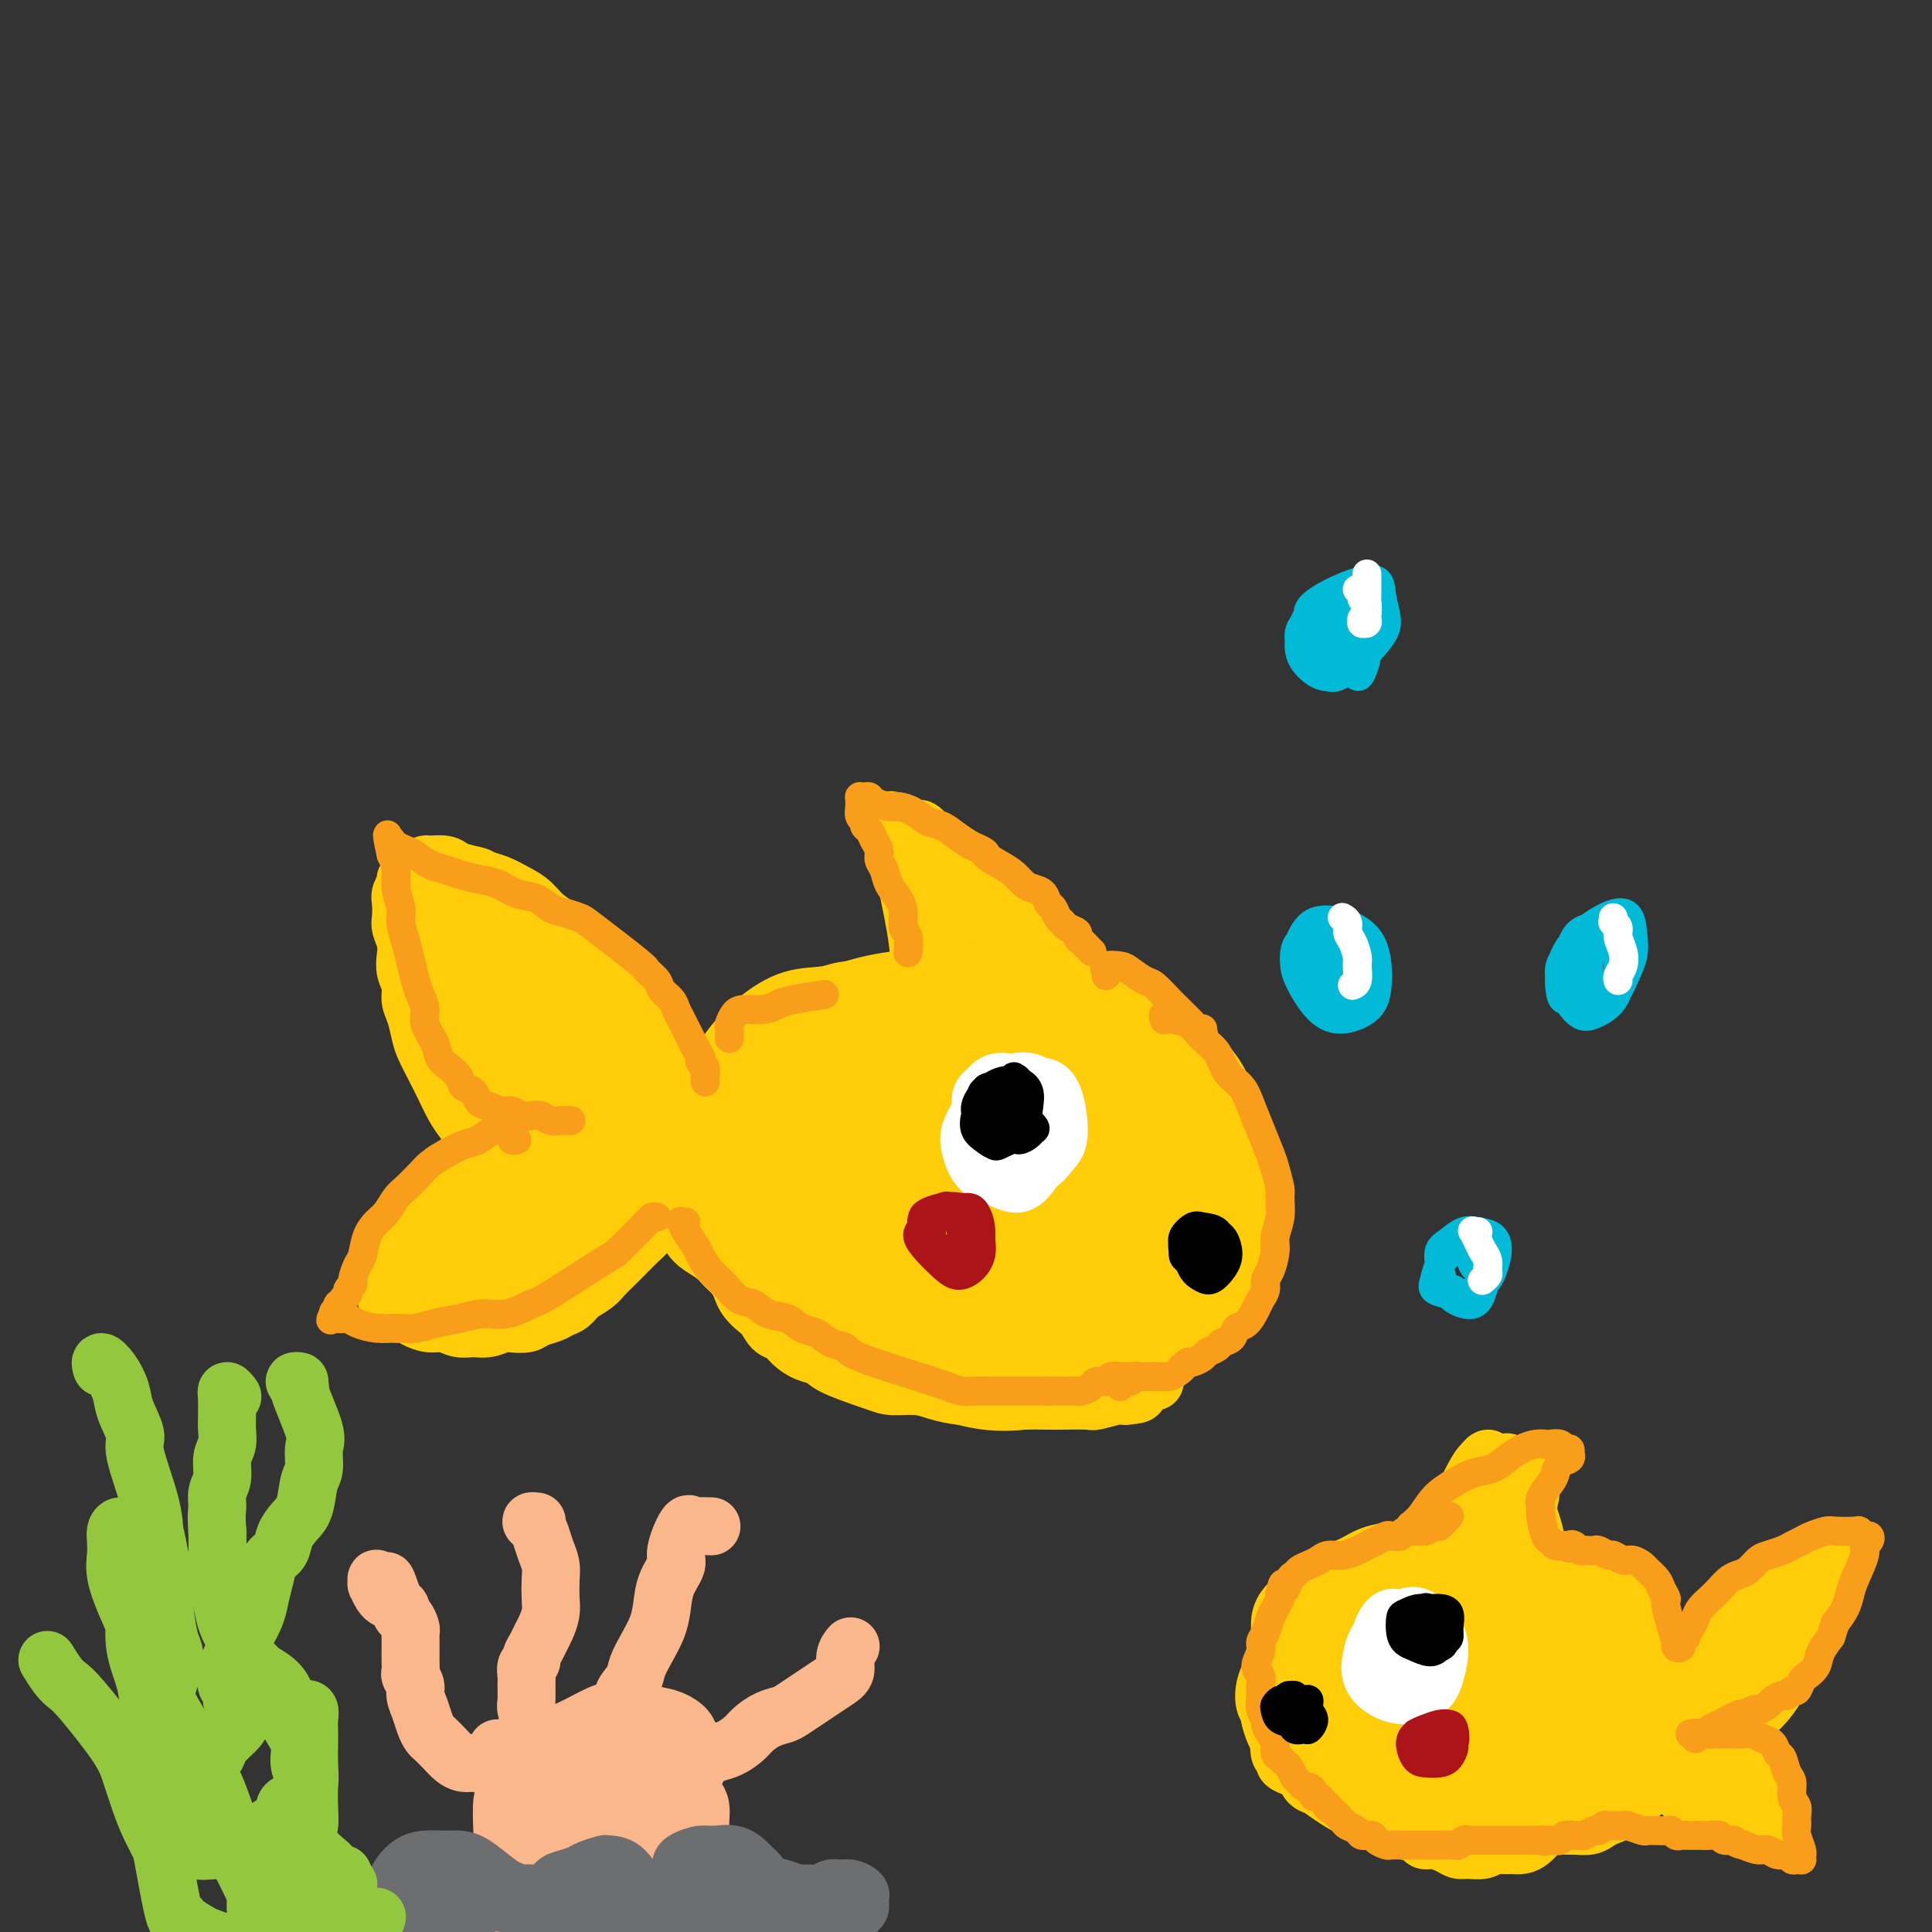 <svg viewBox='0 0 400 400' version='1.1' xmlns='http://www.w3.org/2000/svg' xmlns:xlink='http://www.w3.org/1999/xlink'><rect x="0" y="0" width="400" height="400" fill="#333333" stroke="none"/><g fill='none' stroke='#FFCD0A' stroke-width='12' stroke-linecap='round' stroke-linejoin='round'><path d='M100,239c-0.002,0.430 -0.004,0.860 0,1c0.004,0.140 0.013,-0.010 0,0c-0.013,0.010 -0.048,0.179 0,0c0.048,-0.179 0.179,-0.707 0,-1c-0.179,-0.293 -0.667,-0.349 -1,-1c-0.333,-0.651 -0.512,-1.895 -1,-3c-0.488,-1.105 -1.286,-2.071 -2,-3c-0.714,-0.929 -1.343,-1.822 -2,-3c-0.657,-1.178 -1.342,-2.640 -2,-4c-0.658,-1.360 -1.291,-2.618 -2,-4c-0.709,-1.382 -1.495,-2.887 -2,-4c-0.505,-1.113 -0.727,-1.834 -1,-3c-0.273,-1.166 -0.595,-2.777 -1,-4c-0.405,-1.223 -0.892,-2.060 -1,-3c-0.108,-0.940 0.163,-1.985 0,-3c-0.163,-1.015 -0.762,-2.000 -1,-3c-0.238,-1.000 -0.116,-2.015 0,-3c0.116,-0.985 0.226,-1.940 0,-3c-0.226,-1.060 -0.789,-2.224 -1,-3c-0.211,-0.776 -0.072,-1.163 0,-2c0.072,-0.837 0.075,-2.122 0,-3c-0.075,-0.878 -0.229,-1.348 0,-2c0.229,-0.652 0.839,-1.485 1,-2c0.161,-0.515 -0.128,-0.712 0,-1c0.128,-0.288 0.671,-0.666 1,-1c0.329,-0.334 0.443,-0.622 1,-1c0.557,-0.378 1.555,-0.844 2,-1c0.445,-0.156 0.336,-0.000 1,0c0.664,0.000 2.102,-0.154 3,0c0.898,0.154 1.257,0.615 2,1c0.743,0.385 1.872,0.692 3,1'/><path d='M97,181c2.254,0.347 2.387,0.715 3,1c0.613,0.285 1.704,0.487 3,1c1.296,0.513 2.797,1.337 4,2c1.203,0.663 2.107,1.164 3,2c0.893,0.836 1.776,2.009 3,3c1.224,0.991 2.788,1.802 4,3c1.212,1.198 2.072,2.782 3,4c0.928,1.218 1.926,2.068 3,3c1.074,0.932 2.226,1.944 3,3c0.774,1.056 1.170,2.155 2,3c0.830,0.845 2.092,1.437 3,2c0.908,0.563 1.461,1.095 2,2c0.539,0.905 1.062,2.181 2,3c0.938,0.819 2.289,1.182 3,2c0.711,0.818 0.783,2.092 1,3c0.217,0.908 0.580,1.451 1,2c0.420,0.549 0.897,1.106 1,2c0.103,0.894 -0.169,2.125 0,3c0.169,0.875 0.777,1.393 1,2c0.223,0.607 0.059,1.304 0,2c-0.059,0.696 -0.015,1.390 0,2c0.015,0.610 0.001,1.136 0,2c-0.001,0.864 0.009,2.065 0,3c-0.009,0.935 -0.039,1.605 0,2c0.039,0.395 0.147,0.514 0,1c-0.147,0.486 -0.549,1.337 -1,2c-0.451,0.663 -0.949,1.136 -1,2c-0.051,0.864 0.347,2.118 0,3c-0.347,0.882 -1.440,1.391 -2,2c-0.560,0.609 -0.589,1.317 -1,2c-0.411,0.683 -1.206,1.342 -2,2'/><path d='M135,252c-1.230,2.611 -0.805,2.639 -1,3c-0.195,0.361 -1.010,1.055 -2,2c-0.990,0.945 -2.156,2.140 -3,3c-0.844,0.860 -1.367,1.386 -2,2c-0.633,0.614 -1.377,1.316 -2,2c-0.623,0.684 -1.124,1.349 -2,2c-0.876,0.651 -2.125,1.287 -3,2c-0.875,0.713 -1.374,1.501 -2,2c-0.626,0.499 -1.379,0.708 -2,1c-0.621,0.292 -1.110,0.666 -2,1c-0.890,0.334 -2.181,0.629 -3,1c-0.819,0.371 -1.167,0.817 -2,1c-0.833,0.183 -2.151,0.103 -3,0c-0.849,-0.103 -1.227,-0.228 -2,0c-0.773,0.228 -1.939,0.808 -3,1c-1.061,0.192 -2.017,-0.004 -3,0c-0.983,0.004 -1.992,0.207 -3,0c-1.008,-0.207 -2.014,-0.826 -3,-1c-0.986,-0.174 -1.952,0.095 -3,0c-1.048,-0.095 -2.180,-0.553 -3,-1c-0.820,-0.447 -1.330,-0.882 -2,-1c-0.670,-0.118 -1.501,0.079 -2,0c-0.499,-0.079 -0.668,-0.436 -1,-1c-0.332,-0.564 -0.829,-1.336 -1,-2c-0.171,-0.664 -0.016,-1.219 0,-2c0.016,-0.781 -0.105,-1.787 0,-3c0.105,-1.213 0.437,-2.632 1,-4c0.563,-1.368 1.357,-2.686 2,-4c0.643,-1.314 1.135,-2.623 2,-4c0.865,-1.377 2.104,-2.822 3,-4c0.896,-1.178 1.448,-2.089 2,-3'/><path d='M90,245c1.933,-2.896 2.265,-2.637 3,-3c0.735,-0.363 1.873,-1.347 3,-2c1.127,-0.653 2.242,-0.975 3,-1c0.758,-0.025 1.157,0.248 2,0c0.843,-0.248 2.128,-1.018 3,-1c0.872,0.018 1.329,0.824 2,1c0.671,0.176 1.557,-0.277 2,0c0.443,0.277 0.445,1.284 1,2c0.555,0.716 1.663,1.142 2,2c0.337,0.858 -0.096,2.146 0,3c0.096,0.854 0.721,1.272 1,2c0.279,0.728 0.211,1.767 0,3c-0.211,1.233 -0.565,2.660 -1,4c-0.435,1.340 -0.949,2.591 -2,4c-1.051,1.409 -2.637,2.974 -4,4c-1.363,1.026 -2.502,1.513 -4,2c-1.498,0.487 -3.356,0.974 -5,1c-1.644,0.026 -3.074,-0.408 -4,-1c-0.926,-0.592 -1.349,-1.341 -2,-2c-0.651,-0.659 -1.530,-1.229 -2,-2c-0.470,-0.771 -0.530,-1.745 0,-3c0.530,-1.255 1.649,-2.792 3,-4c1.351,-1.208 2.936,-2.085 5,-3c2.064,-0.915 4.609,-1.866 7,-2c2.391,-0.134 4.627,0.550 6,2c1.373,1.450 1.883,3.666 2,6c0.117,2.334 -0.159,4.786 -1,7c-0.841,2.214 -2.246,4.191 -4,6c-1.754,1.809 -3.857,3.448 -6,4c-2.143,0.552 -4.327,0.015 -6,-1c-1.673,-1.015 -2.837,-2.507 -4,-4'/><path d='M90,269c-1.608,-1.475 -0.629,-2.663 0,-4c0.629,-1.337 0.907,-2.823 2,-4c1.093,-1.177 3.000,-2.045 5,-3c2.000,-0.955 4.092,-1.998 6,-3c1.908,-1.002 3.633,-1.964 5,-2c1.367,-0.036 2.374,0.853 3,2c0.626,1.147 0.869,2.552 1,4c0.131,1.448 0.151,2.938 0,4c-0.151,1.062 -0.474,1.694 -1,2c-0.526,0.306 -1.255,0.284 -2,0c-0.745,-0.284 -1.506,-0.831 -2,-2c-0.494,-1.169 -0.721,-2.961 -1,-5c-0.279,-2.039 -0.609,-4.326 0,-6c0.609,-1.674 2.157,-2.737 3,-4c0.843,-1.263 0.982,-2.727 2,-3c1.018,-0.273 2.914,0.646 4,2c1.086,1.354 1.360,3.144 2,5c0.640,1.856 1.645,3.779 2,5c0.355,1.221 0.059,1.742 0,2c-0.059,0.258 0.118,0.255 0,0c-0.118,-0.255 -0.532,-0.762 -1,-2c-0.468,-1.238 -0.992,-3.209 -2,-6c-1.008,-2.791 -2.501,-6.404 -4,-10c-1.499,-3.596 -3.005,-7.176 -4,-11c-0.995,-3.824 -1.481,-7.894 -2,-11c-0.519,-3.106 -1.072,-5.250 -1,-6c0.072,-0.750 0.768,-0.107 2,2c1.232,2.107 3.000,5.678 5,10c2.000,4.322 4.231,9.394 6,14c1.769,4.606 3.077,8.744 4,12c0.923,3.256 1.462,5.628 2,8'/><path d='M124,259c2.928,7.082 0.747,1.789 -1,-2c-1.747,-3.789 -3.062,-6.072 -5,-10c-1.938,-3.928 -4.500,-9.499 -7,-15c-2.500,-5.501 -4.939,-10.932 -7,-16c-2.061,-5.068 -3.746,-9.773 -5,-13c-1.254,-3.227 -2.079,-4.975 -2,-6c0.079,-1.025 1.061,-1.327 2,0c0.939,1.327 1.835,4.281 4,8c2.165,3.719 5.597,8.201 8,13c2.403,4.799 3.775,9.914 5,14c1.225,4.086 2.303,7.143 3,10c0.697,2.857 1.014,5.513 1,7c-0.014,1.487 -0.359,1.805 -1,2c-0.641,0.195 -1.576,0.266 -3,-1c-1.424,-1.266 -3.335,-3.871 -6,-7c-2.665,-3.129 -6.084,-6.783 -9,-11c-2.916,-4.217 -5.330,-8.998 -7,-13c-1.670,-4.002 -2.596,-7.226 -3,-10c-0.404,-2.774 -0.286,-5.100 0,-7c0.286,-1.900 0.741,-3.375 2,-4c1.259,-0.625 3.321,-0.400 6,1c2.679,1.400 5.976,3.976 9,7c3.024,3.024 5.775,6.496 8,10c2.225,3.504 3.925,7.041 5,11c1.075,3.959 1.526,8.341 2,12c0.474,3.659 0.972,6.597 1,9c0.028,2.403 -0.415,4.273 -1,5c-0.585,0.727 -1.311,0.311 -3,-1c-1.689,-1.311 -4.340,-3.517 -7,-7c-2.660,-3.483 -5.330,-8.241 -8,-13'/><path d='M105,232c-4.101,-6.387 -5.353,-11.856 -7,-17c-1.647,-5.144 -3.687,-9.964 -5,-14c-1.313,-4.036 -1.898,-7.287 -2,-10c-0.102,-2.713 0.279,-4.889 1,-6c0.721,-1.111 1.783,-1.157 4,0c2.217,1.157 5.589,3.517 9,8c3.411,4.483 6.863,11.089 10,17c3.137,5.911 5.961,11.128 8,16c2.039,4.872 3.292,9.399 4,13c0.708,3.601 0.870,6.274 1,8c0.130,1.726 0.228,2.503 0,3c-0.228,0.497 -0.782,0.713 -2,0c-1.218,-0.713 -3.100,-2.356 -6,-6c-2.900,-3.644 -6.818,-9.289 -10,-14c-3.182,-4.711 -5.628,-8.487 -7,-12c-1.372,-3.513 -1.670,-6.763 -2,-9c-0.330,-2.237 -0.693,-3.462 0,-4c0.693,-0.538 2.441,-0.390 5,1c2.559,1.390 5.928,4.021 9,7c3.072,2.979 5.848,6.307 8,9c2.152,2.693 3.682,4.752 5,7c1.318,2.248 2.425,4.684 3,7c0.575,2.316 0.617,4.510 1,6c0.383,1.490 1.108,2.276 1,3c-0.108,0.724 -1.050,1.387 -2,1c-0.950,-0.387 -1.909,-1.825 -3,-4c-1.091,-2.175 -2.314,-5.088 -3,-8c-0.686,-2.912 -0.833,-5.822 -1,-8c-0.167,-2.178 -0.353,-3.625 0,-5c0.353,-1.375 1.244,-2.679 2,-3c0.756,-0.321 1.378,0.339 2,1'/><path d='M128,219c1.026,0.173 1.591,1.607 2,3c0.409,1.393 0.660,2.746 1,4c0.340,1.254 0.767,2.409 1,4c0.233,1.591 0.270,3.619 0,5c-0.270,1.381 -0.849,2.115 -1,3c-0.151,0.885 0.126,1.922 0,2c-0.126,0.078 -0.654,-0.802 -1,-2c-0.346,-1.198 -0.510,-2.714 -1,-5c-0.490,-2.286 -1.306,-5.341 -2,-8c-0.694,-2.659 -1.267,-4.922 -2,-7c-0.733,-2.078 -1.627,-3.970 -2,-5c-0.373,-1.030 -0.227,-1.199 0,-1c0.227,0.199 0.535,0.764 1,2c0.465,1.236 1.089,3.142 2,5c0.911,1.858 2.110,3.668 3,5c0.890,1.332 1.471,2.186 2,3c0.529,0.814 1.007,1.590 1,2c-0.007,0.410 -0.500,0.455 -1,0c-0.500,-0.455 -1.008,-1.410 -2,-3c-0.992,-1.590 -2.467,-3.814 -4,-6c-1.533,-2.186 -3.122,-4.334 -5,-7c-1.878,-2.666 -4.045,-5.851 -5,-8c-0.955,-2.149 -0.700,-3.262 -1,-4c-0.300,-0.738 -1.156,-1.101 -1,-1c0.156,0.101 1.325,0.665 3,3c1.675,2.335 3.858,6.441 6,10c2.142,3.559 4.244,6.573 6,9c1.756,2.427 3.165,4.269 5,6c1.835,1.731 4.096,3.352 5,4c0.904,0.648 0.452,0.324 0,0'/><path d='M146,256c-0.338,-0.319 -0.676,-0.639 -1,-1c-0.324,-0.361 -0.635,-0.765 -1,-2c-0.365,-1.235 -0.783,-3.301 -1,-5c-0.217,-1.699 -0.232,-3.030 0,-5c0.232,-1.970 0.713,-4.577 1,-7c0.287,-2.423 0.381,-4.660 1,-7c0.619,-2.340 1.765,-4.784 3,-7c1.235,-2.216 2.561,-4.206 4,-6c1.439,-1.794 2.992,-3.392 5,-5c2.008,-1.608 4.470,-3.227 7,-4c2.530,-0.773 5.126,-0.699 7,-1c1.874,-0.301 3.026,-0.978 5,-1c1.974,-0.022 4.772,0.611 7,1c2.228,0.389 3.887,0.534 6,1c2.113,0.466 4.681,1.251 7,2c2.319,0.749 4.388,1.460 6,2c1.612,0.540 2.768,0.908 4,2c1.232,1.092 2.542,2.909 4,4c1.458,1.091 3.066,1.457 4,2c0.934,0.543 1.194,1.263 2,2c0.806,0.737 2.159,1.492 3,2c0.841,0.508 1.170,0.769 2,1c0.830,0.231 2.162,0.432 3,1c0.838,0.568 1.183,1.503 2,2c0.817,0.497 2.105,0.555 3,1c0.895,0.445 1.395,1.277 2,2c0.605,0.723 1.314,1.337 2,2c0.686,0.663 1.349,1.373 2,2c0.651,0.627 1.291,1.169 2,2c0.709,0.831 1.488,1.952 2,3c0.512,1.048 0.756,2.024 1,3'/><path d='M240,242c1.866,2.633 1.030,2.215 1,3c-0.030,0.785 0.747,2.775 1,4c0.253,1.225 -0.018,1.687 0,3c0.018,1.313 0.323,3.476 0,5c-0.323,1.524 -1.276,2.407 -2,4c-0.724,1.593 -1.219,3.896 -2,6c-0.781,2.104 -1.847,4.008 -3,6c-1.153,1.992 -2.391,4.071 -4,6c-1.609,1.929 -3.588,3.707 -6,5c-2.412,1.293 -5.256,2.102 -8,3c-2.744,0.898 -5.388,1.887 -8,2c-2.612,0.113 -5.193,-0.650 -8,-1c-2.807,-0.350 -5.839,-0.286 -9,-1c-3.161,-0.714 -6.450,-2.204 -9,-3c-2.550,-0.796 -4.360,-0.896 -9,-3c-4.640,-2.104 -12.110,-6.210 -16,-9c-3.890,-2.790 -4.200,-4.264 -5,-7c-0.800,-2.736 -2.090,-6.736 -3,-11c-0.910,-4.264 -1.440,-8.793 -1,-13c0.440,-4.207 1.849,-8.093 4,-12c2.151,-3.907 5.044,-7.834 9,-11c3.956,-3.166 8.974,-5.571 14,-7c5.026,-1.429 10.061,-1.882 16,-1c5.939,0.882 12.781,3.097 19,6c6.219,2.903 11.816,6.492 16,10c4.184,3.508 6.955,6.934 9,10c2.045,3.066 3.362,5.770 4,9c0.638,3.230 0.595,6.985 0,11c-0.595,4.015 -1.741,8.290 -4,12c-2.259,3.710 -5.629,6.855 -9,10'/><path d='M227,278c-3.666,2.918 -8.331,5.214 -13,6c-4.669,0.786 -9.342,0.061 -15,-2c-5.658,-2.061 -12.303,-5.460 -17,-9c-4.697,-3.540 -7.448,-7.222 -10,-11c-2.552,-3.778 -4.906,-7.653 -6,-12c-1.094,-4.347 -0.928,-9.166 0,-14c0.928,-4.834 2.617,-9.681 6,-14c3.383,-4.319 8.459,-8.108 14,-11c5.541,-2.892 11.548,-4.885 18,-5c6.452,-0.115 13.348,1.648 20,4c6.652,2.352 13.061,5.293 18,9c4.939,3.707 8.410,8.179 11,12c2.590,3.821 4.301,6.992 5,11c0.699,4.008 0.386,8.854 0,13c-0.386,4.146 -0.844,7.593 -6,14c-5.156,6.407 -15.009,15.773 -22,19c-6.991,3.227 -11.119,0.315 -17,-3c-5.881,-3.315 -13.513,-7.034 -20,-12c-6.487,-4.966 -11.828,-11.181 -16,-17c-4.172,-5.819 -7.175,-11.243 -9,-16c-1.825,-4.757 -2.472,-8.848 -2,-13c0.472,-4.152 2.064,-8.365 5,-12c2.936,-3.635 7.216,-6.690 13,-9c5.784,-2.310 13.070,-3.873 20,-4c6.930,-0.127 13.503,1.182 21,4c7.497,2.818 15.918,7.145 21,11c5.082,3.855 6.826,7.240 8,11c1.174,3.760 1.778,7.897 1,13c-0.778,5.103 -2.936,11.172 -6,17c-3.064,5.828 -7.032,11.414 -11,17'/><path d='M238,275c-5.167,7.699 -9.584,9.947 -15,12c-5.416,2.053 -11.830,3.911 -19,3c-7.170,-0.911 -15.097,-4.591 -22,-9c-6.903,-4.409 -12.782,-9.545 -17,-15c-4.218,-5.455 -6.777,-11.227 -8,-17c-1.223,-5.773 -1.112,-11.546 0,-17c1.112,-5.454 3.224,-10.588 7,-15c3.776,-4.412 9.217,-8.103 15,-11c5.783,-2.897 11.909,-5.000 19,-5c7.091,0.000 15.146,2.104 22,5c6.854,2.896 12.508,6.586 16,11c3.492,4.414 4.823,9.554 5,15c0.177,5.446 -0.800,11.199 -3,18c-2.200,6.801 -5.623,14.648 -10,21c-4.377,6.352 -9.710,11.207 -15,14c-5.290,2.793 -10.539,3.524 -17,2c-6.461,-1.524 -14.133,-5.303 -21,-10c-6.867,-4.697 -12.928,-10.311 -17,-16c-4.072,-5.689 -6.156,-11.453 -7,-17c-0.844,-5.547 -0.450,-10.878 1,-16c1.450,-5.122 3.954,-10.033 8,-14c4.046,-3.967 9.632,-6.988 16,-9c6.368,-2.012 13.517,-3.016 21,-2c7.483,1.016 15.299,4.053 22,8c6.701,3.947 12.287,8.805 16,14c3.713,5.195 5.554,10.728 6,16c0.446,5.272 -0.502,10.283 -2,16c-1.498,5.717 -3.546,12.141 -7,17c-3.454,4.859 -8.315,8.154 -13,10c-4.685,1.846 -9.196,2.242 -15,0c-5.804,-2.242 -12.902,-7.121 -20,-12'/><path d='M184,272c-5.404,-5.000 -8.912,-11.501 -11,-18c-2.088,-6.499 -2.754,-12.995 -2,-19c0.754,-6.005 2.928,-11.519 6,-16c3.072,-4.481 7.042,-7.928 12,-10c4.958,-2.072 10.904,-2.767 17,-2c6.096,0.767 12.342,2.998 17,6c4.658,3.002 7.727,6.776 9,11c1.273,4.224 0.749,8.899 0,14c-0.749,5.101 -1.725,10.628 -4,16c-2.275,5.372 -5.850,10.588 -9,14c-3.150,3.412 -5.875,5.019 -9,5c-3.125,-0.019 -6.649,-1.666 -10,-5c-3.351,-3.334 -6.528,-8.356 -8,-13c-1.472,-4.644 -1.238,-8.912 -1,-13c0.238,-4.088 0.482,-7.998 2,-11c1.518,-3.002 4.312,-5.095 8,-6c3.688,-0.905 8.270,-0.621 12,1c3.730,1.621 6.606,4.581 9,8c2.394,3.419 4.305,7.298 5,11c0.695,3.702 0.175,7.227 -1,11c-1.175,3.773 -3.004,7.793 -5,11c-1.996,3.207 -4.159,5.601 -7,6c-2.841,0.399 -6.360,-1.198 -10,-4c-3.640,-2.802 -7.401,-6.811 -10,-12c-2.599,-5.189 -4.035,-11.559 -5,-17c-0.965,-5.441 -1.460,-9.952 -1,-14c0.460,-4.048 1.875,-7.632 4,-10c2.125,-2.368 4.961,-3.521 8,-3c3.039,0.521 6.280,2.717 9,6c2.720,3.283 4.920,7.652 6,12c1.080,4.348 1.040,8.674 1,13'/><path d='M216,244c-0.363,4.490 -1.769,9.215 -3,13c-1.231,3.785 -2.285,6.631 -4,8c-1.715,1.369 -4.091,1.262 -7,0c-2.909,-1.262 -6.351,-3.681 -9,-7c-2.649,-3.319 -4.505,-7.540 -6,-12c-1.495,-4.460 -2.630,-9.159 -3,-13c-0.370,-3.841 0.025,-6.825 1,-9c0.975,-2.175 2.531,-3.540 5,-3c2.469,0.540 5.850,2.984 9,6c3.150,3.016 6.068,6.604 8,10c1.932,3.396 2.876,6.601 3,10c0.124,3.399 -0.572,6.994 -1,10c-0.428,3.006 -0.586,5.424 -2,7c-1.414,1.576 -4.082,2.309 -6,3c-1.918,0.691 -3.085,1.341 -8,-4c-4.915,-5.341 -13.578,-16.674 -17,-23c-3.422,-6.326 -1.602,-7.644 0,-9c1.602,-1.356 2.984,-2.749 5,-3c2.016,-0.251 4.664,0.642 8,2c3.336,1.358 7.360,3.183 10,5c2.640,1.817 3.895,3.627 5,6c1.105,2.373 2.059,5.311 2,8c-0.059,2.689 -1.131,5.131 -2,7c-0.869,1.869 -1.536,3.165 -3,4c-1.464,0.835 -3.724,1.210 -6,0c-2.276,-1.210 -4.568,-4.004 -6,-7c-1.432,-2.996 -2.002,-6.195 -2,-9c0.002,-2.805 0.578,-5.217 2,-7c1.422,-1.783 3.692,-2.938 6,-3c2.308,-0.062 4.654,0.969 7,2'/><path d='M202,236c2.134,1.521 3.968,4.324 5,7c1.032,2.676 1.260,5.224 1,8c-0.260,2.776 -1.010,5.780 -2,8c-0.990,2.220 -2.222,3.656 -4,4c-1.778,0.344 -4.104,-0.404 -6,-2c-1.896,-1.596 -3.364,-4.040 -5,-7c-1.636,-2.960 -3.439,-6.436 -2,-10c1.439,-3.564 6.122,-7.215 12,-8c5.878,-0.785 12.952,1.296 17,3c4.048,1.704 5.071,3.032 6,5c0.929,1.968 1.763,4.577 2,7c0.237,2.423 -0.124,4.660 -1,7c-0.876,2.340 -2.266,4.783 -4,6c-1.734,1.217 -3.811,1.207 -6,1c-2.189,-0.207 -4.491,-0.611 -7,-2c-2.509,-1.389 -5.226,-3.762 -7,-7c-1.774,-3.238 -2.605,-7.340 -3,-11c-0.395,-3.660 -0.353,-6.877 1,-10c1.353,-3.123 4.018,-6.153 7,-8c2.982,-1.847 6.282,-2.512 10,-2c3.718,0.512 7.854,2.200 12,4c4.146,1.800 8.304,3.711 11,6c2.696,2.289 3.932,4.955 5,8c1.068,3.045 1.969,6.467 2,10c0.031,3.533 -0.807,7.176 -2,11c-1.193,3.824 -2.743,7.829 -5,11c-2.257,3.171 -5.223,5.508 -9,7c-3.777,1.492 -8.365,2.141 -13,1c-4.635,-1.141 -9.318,-4.070 -14,-7'/><path d='M203,276c-4.595,-3.166 -9.083,-7.580 -12,-12c-2.917,-4.420 -4.264,-8.847 -5,-13c-0.736,-4.153 -0.861,-8.031 0,-12c0.861,-3.969 2.709,-8.029 6,-11c3.291,-2.971 8.025,-4.855 13,-6c4.975,-1.145 10.190,-1.552 16,-1c5.810,0.552 12.214,2.062 17,4c4.786,1.938 7.955,4.303 10,7c2.045,2.697 2.966,5.725 3,9c0.034,3.275 -0.819,6.797 -2,11c-1.181,4.203 -2.691,9.088 -5,13c-2.309,3.912 -5.418,6.850 -9,9c-3.582,2.150 -7.636,3.512 -12,3c-4.364,-0.512 -9.036,-2.897 -12,-6c-2.964,-3.103 -4.218,-6.925 -5,-11c-0.782,-4.075 -1.092,-8.403 0,-12c1.092,-3.597 3.585,-6.464 7,-9c3.415,-2.536 7.750,-4.740 12,-6c4.250,-1.260 8.413,-1.575 12,-1c3.587,0.575 6.596,2.042 8,4c1.404,1.958 1.203,4.409 1,7c-0.203,2.591 -0.407,5.322 -1,8c-0.593,2.678 -1.576,5.304 -3,7c-1.424,1.696 -3.291,2.462 -5,2c-1.709,-0.462 -3.262,-2.151 -5,-4c-1.738,-1.849 -3.662,-3.858 -5,-6c-1.338,-2.142 -2.091,-4.416 -3,-6c-0.909,-1.584 -1.976,-2.476 -3,-4c-1.024,-1.524 -2.007,-3.680 -3,-6c-0.993,-2.320 -1.998,-4.806 -3,-7c-1.002,-2.194 -2.001,-4.097 -3,-6'/><path d='M212,221c-2.903,-5.041 -2.659,-3.145 -3,-3c-0.341,0.145 -1.267,-1.461 -2,-2c-0.733,-0.539 -1.275,-0.012 -2,0c-0.725,0.012 -1.634,-0.492 -2,0c-0.366,0.492 -0.188,1.978 0,3c0.188,1.022 0.385,1.579 1,3c0.615,1.421 1.648,3.705 2,5c0.352,1.295 0.022,1.601 0,2c-0.022,0.399 0.264,0.892 0,1c-0.264,0.108 -1.079,-0.168 -2,-1c-0.921,-0.832 -1.949,-2.220 -3,-4c-1.051,-1.780 -2.125,-3.951 -3,-6c-0.875,-2.049 -1.550,-3.974 -2,-6c-0.450,-2.026 -0.674,-4.153 -1,-6c-0.326,-1.847 -0.752,-3.414 -1,-4c-0.248,-0.586 -0.317,-0.190 0,0c0.317,0.190 1.021,0.173 2,3c0.979,2.827 2.233,8.498 3,11c0.767,2.502 1.047,1.834 1,2c-0.047,0.166 -0.419,1.165 -1,1c-0.581,-0.165 -1.370,-1.495 -2,-3c-0.630,-1.505 -1.101,-3.184 -2,-5c-0.899,-1.816 -2.225,-3.767 -3,-6c-0.775,-2.233 -1.001,-4.746 -1,-7c0.001,-2.254 0.227,-4.247 0,-6c-0.227,-1.753 -0.906,-3.265 -1,-4c-0.094,-0.735 0.397,-0.692 1,0c0.603,0.692 1.316,2.032 2,4c0.684,1.968 1.338,4.562 2,7c0.662,2.438 1.331,4.719 2,7'/><path d='M197,207c1.057,3.565 0.200,3.478 0,4c-0.200,0.522 0.259,1.653 0,2c-0.259,0.347 -1.235,-0.089 -2,-1c-0.765,-0.911 -1.319,-2.297 -2,-4c-0.681,-1.703 -1.490,-3.724 -2,-6c-0.510,-2.276 -0.723,-4.809 -1,-7c-0.277,-2.191 -0.618,-4.041 -1,-6c-0.382,-1.959 -0.804,-4.028 -1,-5c-0.196,-0.972 -0.164,-0.846 0,-1c0.164,-0.154 0.460,-0.588 1,0c0.540,0.588 1.323,2.198 2,4c0.677,1.802 1.248,3.796 2,5c0.752,1.204 1.685,1.618 2,2c0.315,0.382 0.013,0.733 0,1c-0.013,0.267 0.262,0.450 0,0c-0.262,-0.450 -1.061,-1.531 -2,-3c-0.939,-1.469 -2.016,-3.324 -3,-5c-0.984,-1.676 -1.873,-3.174 -3,-6c-1.127,-2.826 -2.490,-6.980 -3,-9c-0.510,-2.020 -0.166,-1.906 0,-2c0.166,-0.094 0.154,-0.398 1,0c0.846,0.398 2.549,1.496 4,3c1.451,1.504 2.651,3.415 4,5c1.349,1.585 2.848,2.845 4,4c1.152,1.155 1.956,2.205 3,3c1.044,0.795 2.327,1.335 3,2c0.673,0.665 0.737,1.457 1,2c0.263,0.543 0.725,0.839 1,1c0.275,0.161 0.364,0.189 0,0c-0.364,-0.189 -1.182,-0.594 -2,-1'/><path d='M203,189c1.673,1.968 -1.146,-1.112 -3,-3c-1.854,-1.888 -2.744,-2.586 -4,-4c-1.256,-1.414 -2.877,-3.546 -4,-5c-1.123,-1.454 -1.747,-2.232 -2,-3c-0.253,-0.768 -0.135,-1.526 0,-2c0.135,-0.474 0.286,-0.662 1,0c0.714,0.662 1.991,2.176 4,4c2.009,1.824 4.751,3.960 7,6c2.249,2.040 4.005,3.986 6,6c1.995,2.014 4.228,4.096 6,6c1.772,1.904 3.084,3.630 4,5c0.916,1.370 1.437,2.383 2,3c0.563,0.617 1.168,0.839 1,1c-0.168,0.161 -1.110,0.260 -2,0c-0.890,-0.260 -1.729,-0.878 -4,-3c-2.271,-2.122 -5.974,-5.747 -8,-8c-2.026,-2.253 -2.374,-3.134 -3,-4c-0.626,-0.866 -1.529,-1.716 -2,-3c-0.471,-1.284 -0.511,-3.001 -1,-4c-0.489,-0.999 -1.428,-1.278 -1,-1c0.428,0.278 2.222,1.115 4,3c1.778,1.885 3.539,4.820 6,8c2.461,3.180 5.621,6.604 8,9c2.379,2.396 3.978,3.762 5,5c1.022,1.238 1.466,2.348 2,3c0.534,0.652 1.157,0.846 1,1c-0.157,0.154 -1.094,0.268 -2,0c-0.906,-0.268 -1.782,-0.918 -3,-2c-1.218,-1.082 -2.776,-2.595 -4,-4c-1.224,-1.405 -2.112,-2.703 -3,-4'/><path d='M214,199c-2.296,-1.864 -2.536,-2.025 -3,-3c-0.464,-0.975 -1.152,-2.763 -2,-4c-0.848,-1.237 -1.855,-1.921 -3,-3c-1.145,-1.079 -2.429,-2.551 -4,-4c-1.571,-1.449 -3.429,-2.875 -5,-4c-1.571,-1.125 -2.856,-1.948 -4,-3c-1.144,-1.052 -2.149,-2.335 -3,-3c-0.851,-0.665 -1.549,-0.714 -2,-1c-0.451,-0.286 -0.657,-0.808 -1,-1c-0.343,-0.192 -0.824,-0.052 -1,0c-0.176,0.052 -0.047,0.018 0,0c0.047,-0.018 0.012,-0.019 0,0c-0.012,0.019 0.000,0.060 0,0c-0.000,-0.060 -0.012,-0.220 0,0c0.012,0.220 0.047,0.822 0,1c-0.047,0.178 -0.177,-0.067 0,0c0.177,0.067 0.662,0.446 1,1c0.338,0.554 0.529,1.284 1,2c0.471,0.716 1.221,1.419 2,2c0.779,0.581 1.586,1.039 2,2c0.414,0.961 0.436,2.424 1,4c0.564,1.576 1.672,3.265 2,5c0.328,1.735 -0.123,3.518 0,5c0.123,1.482 0.821,2.665 1,4c0.179,1.335 -0.159,2.822 0,4c0.159,1.178 0.816,2.048 1,3c0.184,0.952 -0.104,1.987 0,3c0.104,1.013 0.601,2.004 1,3c0.399,0.996 0.699,1.998 1,3'/><path d='M199,215c0.622,3.889 0.178,1.111 0,0c-0.178,-1.111 -0.089,-0.556 0,0'/><path d='M247,227c0.273,0.322 0.546,0.645 1,1c0.454,0.355 1.088,0.744 2,2c0.912,1.256 2.102,3.379 3,5c0.898,1.621 1.505,2.742 2,4c0.495,1.258 0.880,2.655 1,4c0.120,1.345 -0.023,2.640 0,4c0.023,1.360 0.214,2.787 0,4c-0.214,1.213 -0.831,2.212 -1,3c-0.169,0.788 0.110,1.366 0,2c-0.110,0.634 -0.610,1.324 -1,2c-0.390,0.676 -0.671,1.337 -1,2c-0.329,0.663 -0.707,1.328 -1,2c-0.293,0.672 -0.501,1.353 -1,2c-0.499,0.647 -1.287,1.261 -2,3c-0.713,1.739 -1.350,4.602 -2,6c-0.650,1.398 -1.314,1.330 -2,2c-0.686,0.670 -1.394,2.078 -2,3c-0.606,0.922 -1.109,1.357 -2,2c-0.891,0.643 -2.169,1.493 -3,2c-0.831,0.507 -1.213,0.672 -2,1c-0.787,0.328 -1.977,0.819 -3,1c-1.023,0.181 -1.878,0.052 -3,0c-1.122,-0.052 -2.509,-0.028 -4,0c-1.491,0.028 -3.084,0.061 -4,0c-0.916,-0.061 -1.154,-0.215 -2,0c-0.846,0.215 -2.298,0.798 -3,1c-0.702,0.202 -0.652,0.023 -1,0c-0.348,-0.023 -1.094,0.109 -2,0c-0.906,-0.109 -1.973,-0.460 -3,-1c-1.027,-0.540 -2.013,-1.270 -3,-2'/><path d='M208,282c-1.221,-0.461 -1.274,-0.112 -2,0c-0.726,0.112 -2.127,-0.011 -3,0c-0.873,0.011 -1.220,0.158 -2,0c-0.780,-0.158 -1.994,-0.621 -3,-1c-1.006,-0.379 -1.806,-0.674 -3,-1c-1.194,-0.326 -2.783,-0.682 -4,-1c-1.217,-0.318 -2.062,-0.599 -3,-1c-0.938,-0.401 -1.969,-0.922 -3,-1c-1.031,-0.078 -2.062,0.286 -3,0c-0.938,-0.286 -1.785,-1.221 -3,-2c-1.215,-0.779 -2.800,-1.402 -4,-2c-1.200,-0.598 -2.016,-1.171 -3,-2c-0.984,-0.829 -2.137,-1.913 -3,-3c-0.863,-1.087 -1.436,-2.178 -2,-3c-0.564,-0.822 -1.120,-1.376 -2,-3c-0.880,-1.624 -2.085,-4.319 -3,-6c-0.915,-1.681 -1.539,-2.348 -2,-3c-0.461,-0.652 -0.757,-1.288 -1,-2c-0.243,-0.712 -0.431,-1.501 -1,-2c-0.569,-0.499 -1.517,-0.707 -2,-1c-0.483,-0.293 -0.499,-0.671 -1,-1c-0.501,-0.329 -1.485,-0.611 -2,-1c-0.515,-0.389 -0.562,-0.886 -1,-1c-0.438,-0.114 -1.269,0.154 -2,0c-0.731,-0.154 -1.362,-0.732 -2,-1c-0.638,-0.268 -1.281,-0.227 -2,0c-0.719,0.227 -1.512,0.638 -2,1c-0.488,0.362 -0.670,0.674 -1,1c-0.330,0.326 -0.809,0.664 -1,1c-0.191,0.336 -0.096,0.668 0,1'/><path d='M142,248c-0.918,0.932 -0.212,1.261 0,2c0.212,0.739 -0.071,1.889 0,3c0.071,1.111 0.494,2.184 1,3c0.506,0.816 1.094,1.376 2,2c0.906,0.624 2.129,1.312 3,2c0.871,0.688 1.388,1.376 2,2c0.612,0.624 1.319,1.183 2,2c0.681,0.817 1.337,1.892 2,3c0.663,1.108 1.332,2.250 2,3c0.668,0.750 1.336,1.108 2,2c0.664,0.892 1.323,2.318 2,3c0.677,0.682 1.373,0.618 2,1c0.627,0.382 1.186,1.209 2,2c0.814,0.791 1.882,1.547 3,2c1.118,0.453 2.288,0.604 3,1c0.712,0.396 0.968,1.037 3,2c2.032,0.963 5.839,2.248 8,3c2.161,0.752 2.677,0.971 4,1c1.323,0.029 3.453,-0.132 5,0c1.547,0.132 2.512,0.557 4,1c1.488,0.443 3.498,0.903 5,1c1.502,0.097 2.496,-0.170 4,0c1.504,0.170 3.517,0.777 5,1c1.483,0.223 2.436,0.061 4,0c1.564,-0.061 3.739,-0.020 5,0c1.261,0.020 1.609,0.019 3,0c1.391,-0.019 3.827,-0.057 5,0c1.173,0.057 1.085,0.208 2,0c0.915,-0.208 2.833,-0.774 4,-1c1.167,-0.226 1.584,-0.113 2,0'/><path d='M233,289c4.211,-0.337 2.239,-0.679 2,-1c-0.239,-0.321 1.256,-0.622 2,-1c0.744,-0.378 0.735,-0.833 1,-1c0.265,-0.167 0.802,-0.045 1,0c0.198,0.045 0.057,0.013 0,0c-0.057,-0.013 -0.028,-0.006 0,0'/><path d='M269,357c-0.777,0.484 -1.554,0.969 -2,1c-0.446,0.031 -0.560,-0.391 -1,-1c-0.440,-0.609 -1.207,-1.403 -2,-2c-0.793,-0.597 -1.612,-0.996 -2,-2c-0.388,-1.004 -0.346,-2.613 0,-4c0.346,-1.387 0.995,-2.552 2,-4c1.005,-1.448 2.364,-3.181 4,-5c1.636,-1.819 3.548,-3.725 6,-5c2.452,-1.275 5.443,-1.917 8,-2c2.557,-0.083 4.681,0.395 7,2c2.319,1.605 4.833,4.336 6,7c1.167,2.664 0.988,5.261 1,8c0.012,2.739 0.217,5.619 0,8c-0.217,2.381 -0.855,4.263 -2,6c-1.145,1.737 -2.797,3.328 -5,4c-2.203,0.672 -4.958,0.424 -8,0c-3.042,-0.424 -6.372,-1.023 -9,-2c-2.628,-0.977 -4.555,-2.331 -6,-4c-1.445,-1.669 -2.410,-3.653 -3,-6c-0.590,-2.347 -0.806,-5.056 0,-8c0.806,-2.944 2.633,-6.123 5,-9c2.367,-2.877 5.274,-5.451 9,-7c3.726,-1.549 8.271,-2.072 12,-2c3.729,0.072 6.644,0.740 9,3c2.356,2.260 4.154,6.114 5,10c0.846,3.886 0.739,7.804 0,12c-0.739,4.196 -2.110,8.668 -4,12c-1.890,3.332 -4.301,5.522 -7,7c-2.699,1.478 -5.688,2.244 -10,0c-4.312,-2.244 -9.946,-7.498 -13,-12c-3.054,-4.502 -3.527,-8.251 -4,-12'/><path d='M265,350c-0.423,-4.088 0.520,-8.306 2,-12c1.480,-3.694 3.496,-6.862 7,-9c3.504,-2.138 8.496,-3.247 13,-4c4.504,-0.753 8.519,-1.151 12,0c3.481,1.151 6.426,3.851 8,7c1.574,3.149 1.775,6.747 2,10c0.225,3.253 0.472,6.160 0,9c-0.472,2.840 -1.663,5.611 -3,8c-1.337,2.389 -2.821,4.394 -5,6c-2.179,1.606 -5.052,2.814 -8,3c-2.948,0.186 -5.970,-0.649 -9,-2c-3.030,-1.351 -6.069,-3.220 -8,-5c-1.931,-1.780 -2.755,-3.473 -3,-6c-0.245,-2.527 0.089,-5.888 0,-9c-0.089,-3.112 -0.599,-5.976 5,-10c5.599,-4.024 17.309,-9.208 24,-11c6.691,-1.792 8.365,-0.192 10,2c1.635,2.192 3.231,4.975 4,8c0.769,3.025 0.710,6.292 0,10c-0.710,3.708 -2.073,7.858 -4,11c-1.927,3.142 -4.419,5.278 -7,7c-2.581,1.722 -5.250,3.032 -9,2c-3.750,-1.032 -8.581,-4.406 -12,-7c-3.419,-2.594 -5.424,-4.408 -6,-9c-0.576,-4.592 0.279,-11.963 3,-16c2.721,-4.037 7.310,-4.741 12,-6c4.690,-1.259 9.483,-3.074 13,-3c3.517,0.074 5.759,2.037 8,4'/><path d='M314,328c1.922,2.150 2.727,5.527 3,9c0.273,3.473 0.013,7.044 -1,11c-1.013,3.956 -2.779,8.298 -5,12c-2.221,3.702 -4.895,6.763 -8,9c-3.105,2.237 -6.640,3.648 -10,3c-3.360,-0.648 -6.544,-3.357 -9,-6c-2.456,-2.643 -4.184,-5.221 -5,-9c-0.816,-3.779 -0.720,-8.759 0,-13c0.720,-4.241 2.065,-7.742 5,-11c2.935,-3.258 7.461,-6.274 12,-8c4.539,-1.726 9.093,-2.164 13,-2c3.907,0.164 7.169,0.928 10,3c2.831,2.072 5.233,5.450 6,9c0.767,3.550 -0.099,7.272 0,11c0.099,3.728 1.165,7.461 -3,13c-4.165,5.539 -13.561,12.884 -20,15c-6.439,2.116 -9.921,-0.997 -14,-3c-4.079,-2.003 -8.756,-2.895 -12,-8c-3.244,-5.105 -5.055,-14.422 -5,-20c0.055,-5.578 1.975,-7.419 5,-10c3.025,-2.581 7.153,-5.904 12,-8c4.847,-2.096 10.412,-2.965 16,-3c5.588,-0.035 11.197,0.765 16,2c4.803,1.235 8.798,2.904 11,5c2.202,2.096 2.609,4.620 3,8c0.391,3.380 0.765,7.617 0,12c-0.765,4.383 -2.667,8.911 -5,13c-2.333,4.089 -5.095,7.740 -9,10c-3.905,2.260 -8.952,3.130 -14,4'/><path d='M306,376c-5.078,-0.134 -10.775,-2.470 -15,-5c-4.225,-2.530 -6.980,-5.255 -9,-8c-2.020,-2.745 -3.304,-5.509 -4,-9c-0.696,-3.491 -0.802,-7.707 0,-12c0.802,-4.293 2.512,-8.662 6,-12c3.488,-3.338 8.754,-5.645 14,-7c5.246,-1.355 10.471,-1.757 16,-1c5.529,0.757 11.364,2.674 15,5c3.636,2.326 5.075,5.060 6,8c0.925,2.940 1.335,6.086 1,10c-0.335,3.914 -1.416,8.594 -3,13c-1.584,4.406 -3.671,8.536 -7,12c-3.329,3.464 -7.900,6.261 -13,7c-5.100,0.739 -10.728,-0.581 -16,-2c-5.272,-1.419 -10.188,-2.938 -14,-8c-3.812,-5.062 -6.522,-13.668 -7,-19c-0.478,-5.332 1.275,-7.388 4,-10c2.725,-2.612 6.421,-5.778 11,-8c4.579,-2.222 10.039,-3.500 16,-4c5.961,-0.500 12.421,-0.224 16,1c3.579,1.224 4.276,3.394 6,5c1.724,1.606 4.473,2.648 2,10c-2.473,7.352 -10.169,21.012 -16,27c-5.831,5.988 -9.795,4.302 -14,3c-4.205,-1.302 -8.649,-2.219 -12,-4c-3.351,-1.781 -5.610,-4.426 -7,-7c-1.390,-2.574 -1.913,-5.078 -2,-8c-0.087,-2.922 0.261,-6.264 2,-9c1.739,-2.736 4.870,-4.868 8,-7'/><path d='M290,337c2.836,-1.969 5.927,-3.392 9,-4c3.073,-0.608 6.128,-0.402 8,1c1.872,1.402 2.561,4.000 3,7c0.439,3.000 0.627,6.404 0,10c-0.627,3.596 -2.069,7.385 -4,10c-1.931,2.615 -4.351,4.056 -7,5c-2.649,0.944 -5.527,1.390 -8,1c-2.473,-0.390 -4.541,-1.617 -6,-3c-1.459,-1.383 -2.310,-2.924 -3,-5c-0.690,-2.076 -1.220,-4.688 -1,-7c0.220,-2.312 1.188,-4.325 3,-6c1.812,-1.675 4.467,-3.013 7,-4c2.533,-0.987 4.945,-1.623 7,-1c2.055,0.623 3.754,2.504 5,5c1.246,2.496 2.040,5.605 2,9c-0.040,3.395 -0.913,7.075 -2,10c-1.087,2.925 -2.389,5.095 -4,7c-1.611,1.905 -3.531,3.545 -6,4c-2.469,0.455 -5.489,-0.276 -8,-1c-2.511,-0.724 -4.515,-1.441 -6,-4c-1.485,-2.559 -2.453,-6.959 -3,-10c-0.547,-3.041 -0.673,-4.721 0,-7c0.673,-2.279 2.146,-5.155 4,-7c1.854,-1.845 4.089,-2.659 7,-3c2.911,-0.341 6.497,-0.208 9,1c2.503,1.208 3.922,3.492 5,6c1.078,2.508 1.815,5.239 2,8c0.185,2.761 -0.181,5.551 -1,8c-0.819,2.449 -2.091,4.557 -4,6c-1.909,1.443 -4.454,2.222 -7,3'/><path d='M291,376c-3.539,1.424 -6.886,0.484 -10,-1c-3.114,-1.484 -5.994,-3.513 -8,-5c-2.006,-1.487 -3.139,-2.434 -4,-4c-0.861,-1.566 -1.451,-3.751 -2,-6c-0.549,-2.249 -1.058,-4.561 -1,-7c0.058,-2.439 0.682,-5.006 2,-7c1.318,-1.994 3.331,-3.417 6,-4c2.669,-0.583 5.994,-0.327 9,0c3.006,0.327 5.694,0.726 8,2c2.306,1.274 4.232,3.422 5,6c0.768,2.578 0.379,5.586 0,8c-0.379,2.414 -0.749,4.235 -2,6c-1.251,1.765 -3.383,3.475 -6,4c-2.617,0.525 -5.719,-0.137 -8,-1c-2.281,-0.863 -3.741,-1.929 -5,-5c-1.259,-3.071 -2.317,-8.146 -2,-11c0.317,-2.854 2.009,-3.487 4,-4c1.991,-0.513 4.281,-0.906 7,-1c2.719,-0.094 5.867,0.110 8,1c2.133,0.890 3.251,2.467 4,4c0.749,1.533 1.128,3.023 0,6c-1.128,2.977 -3.763,7.443 -6,9c-2.237,1.557 -4.076,0.206 -6,-1c-1.924,-1.206 -3.934,-2.268 -5,-4c-1.066,-1.732 -1.189,-4.132 -1,-6c0.189,-1.868 0.690,-3.202 2,-4c1.310,-0.798 3.430,-1.061 6,-1c2.570,0.061 5.592,0.446 8,1c2.408,0.554 4.204,1.277 6,2'/><path d='M300,353c3.704,0.816 2.963,1.856 3,3c0.037,1.144 0.851,2.392 1,3c0.149,0.608 -0.368,0.576 -1,1c-0.632,0.424 -1.381,1.305 -3,1c-1.619,-0.305 -4.109,-1.794 -6,-3c-1.891,-1.206 -3.185,-2.127 -4,-3c-0.815,-0.873 -1.153,-1.698 -1,-2c0.153,-0.302 0.797,-0.080 2,0c1.203,0.080 2.965,0.017 5,0c2.035,-0.017 4.341,0.011 6,0c1.659,-0.011 2.669,-0.063 4,0c1.331,0.063 2.984,0.241 4,0c1.016,-0.241 1.396,-0.900 2,-1c0.604,-0.100 1.432,0.358 2,0c0.568,-0.358 0.877,-1.531 1,-2c0.123,-0.469 0.062,-0.235 0,0'/><path d='M337,346c0.036,0.090 0.072,0.179 0,0c-0.072,-0.179 -0.253,-0.627 0,-1c0.253,-0.373 0.941,-0.669 2,-1c1.059,-0.331 2.489,-0.695 4,-1c1.511,-0.305 3.102,-0.552 5,-1c1.898,-0.448 4.102,-1.098 6,-2c1.898,-0.902 3.489,-2.057 5,-3c1.511,-0.943 2.943,-1.673 4,-2c1.057,-0.327 1.740,-0.252 3,0c1.260,0.252 3.095,0.680 4,1c0.905,0.320 0.878,0.533 1,1c0.122,0.467 0.394,1.190 0,2c-0.394,0.810 -1.452,1.709 -2,2c-0.548,0.291 -0.584,-0.027 -3,1c-2.416,1.027 -7.212,3.397 -10,5c-2.788,1.603 -3.569,2.439 -5,3c-1.431,0.561 -3.511,0.847 -5,1c-1.489,0.153 -2.385,0.173 -3,0c-0.615,-0.173 -0.947,-0.538 -1,-1c-0.053,-0.462 0.173,-1.021 1,-2c0.827,-0.979 2.257,-2.378 4,-4c1.743,-1.622 3.801,-3.467 6,-5c2.199,-1.533 4.540,-2.754 7,-4c2.460,-1.246 5.041,-2.516 7,-3c1.959,-0.484 3.297,-0.180 4,0c0.703,0.180 0.772,0.238 1,1c0.228,0.762 0.613,2.229 0,4c-0.613,1.771 -2.226,3.846 -4,6c-1.774,2.154 -3.708,4.388 -6,6c-2.292,1.612 -4.940,2.604 -7,3c-2.060,0.396 -3.530,0.198 -5,0'/><path d='M350,352c-2.362,-0.000 -2.266,-1.500 -2,-3c0.266,-1.500 0.701,-3.000 2,-5c1.299,-2.000 3.463,-4.501 6,-7c2.537,-2.499 5.446,-4.995 8,-7c2.554,-2.005 4.752,-3.520 7,-5c2.248,-1.480 4.547,-2.925 6,-3c1.453,-0.075 2.059,1.219 2,3c-0.059,1.781 -0.784,4.048 -2,7c-1.216,2.952 -2.922,6.591 -5,10c-2.078,3.409 -4.527,6.590 -7,9c-2.473,2.410 -4.969,4.048 -7,5c-2.031,0.952 -3.595,1.216 -5,1c-1.405,-0.216 -2.651,-0.914 -3,-2c-0.349,-1.086 0.198,-2.561 1,-4c0.802,-1.439 1.859,-2.842 5,-5c3.141,-2.158 8.366,-5.072 11,-6c2.634,-0.928 2.677,0.130 3,1c0.323,0.870 0.926,1.551 0,4c-0.926,2.449 -3.383,6.664 -6,9c-2.617,2.336 -5.395,2.793 -8,3c-2.605,0.207 -5.036,0.164 -7,0c-1.964,-0.164 -3.460,-0.449 -5,-1c-1.540,-0.551 -3.123,-1.367 -4,-2c-0.877,-0.633 -1.046,-1.083 -1,-2c0.046,-0.917 0.308,-2.301 1,-3c0.692,-0.699 1.814,-0.713 4,0c2.186,0.713 5.435,2.154 8,4c2.565,1.846 4.447,4.099 6,6c1.553,1.901 2.776,3.451 4,5'/><path d='M362,364c1.979,2.847 1.928,4.466 2,6c0.072,1.534 0.267,2.984 0,4c-0.267,1.016 -0.996,1.597 -2,2c-1.004,0.403 -2.284,0.629 -4,0c-1.716,-0.629 -3.870,-2.112 -6,-4c-2.130,-1.888 -4.236,-4.182 -6,-6c-1.764,-1.818 -3.185,-3.161 -4,-5c-0.815,-1.839 -1.025,-4.174 -1,-6c0.025,-1.826 0.285,-3.144 1,-4c0.715,-0.856 1.883,-1.248 4,-1c2.117,0.248 5.181,1.138 8,3c2.819,1.862 5.391,4.695 7,7c1.609,2.305 2.254,4.081 3,6c0.746,1.919 1.592,3.980 2,6c0.408,2.020 0.379,3.997 0,5c-0.379,1.003 -1.107,1.031 -2,1c-0.893,-0.031 -1.952,-0.123 -4,-1c-2.048,-0.877 -5.084,-2.540 -8,-5c-2.916,-2.460 -5.711,-5.717 -8,-8c-2.289,-2.283 -4.071,-3.591 -5,-5c-0.929,-1.409 -1.006,-2.920 -1,-4c0.006,-1.080 0.095,-1.728 1,-2c0.905,-0.272 2.626,-0.169 5,1c2.374,1.169 5.402,3.405 8,5c2.598,1.595 4.766,2.549 6,4c1.234,1.451 1.533,3.399 2,5c0.467,1.601 1.100,2.854 1,4c-0.100,1.146 -0.934,2.183 -2,3c-1.066,0.817 -2.364,1.412 -4,1c-1.636,-0.412 -3.610,-1.832 -6,-4c-2.390,-2.168 -5.195,-5.084 -8,-8'/><path d='M341,364c-2.784,-3.276 -2.743,-5.466 -3,-7c-0.257,-1.534 -0.813,-2.413 -1,-3c-0.187,-0.587 -0.004,-0.883 0,-1c0.004,-0.117 -0.170,-0.056 0,0c0.170,0.056 0.685,0.108 1,0c0.315,-0.108 0.431,-0.375 1,-1c0.569,-0.625 1.591,-1.607 2,-2c0.409,-0.393 0.204,-0.196 0,0'/><path d='M306,329c-0.315,-0.053 -0.630,-0.106 -1,0c-0.370,0.106 -0.795,0.370 -1,-1c-0.205,-1.370 -0.189,-4.374 0,-6c0.189,-1.626 0.552,-1.873 1,-3c0.448,-1.127 0.982,-3.135 2,-5c1.018,-1.865 2.521,-3.589 4,-5c1.479,-1.411 2.934,-2.510 4,-3c1.066,-0.490 1.743,-0.370 2,0c0.257,0.370 0.095,0.991 0,2c-0.095,1.009 -0.122,2.405 -1,4c-0.878,1.595 -2.606,3.388 -4,5c-1.394,1.612 -2.453,3.044 -4,4c-1.547,0.956 -3.581,1.436 -5,2c-1.419,0.564 -2.222,1.213 -3,2c-0.778,0.787 -1.530,1.711 -2,3c-0.470,1.289 -0.659,2.942 -1,4c-0.341,1.058 -0.835,1.519 -1,2c-0.165,0.481 -0.000,0.980 0,1c0.000,0.020 -0.163,-0.438 0,-1c0.163,-0.562 0.654,-1.227 1,-2c0.346,-0.773 0.548,-1.655 1,-3c0.452,-1.345 1.155,-3.152 2,-5c0.845,-1.848 1.834,-3.736 3,-6c1.166,-2.264 2.510,-4.904 4,-7c1.490,-2.096 3.128,-3.650 4,-5c0.872,-1.350 0.980,-2.497 1,-3c0.020,-0.503 -0.047,-0.361 0,0c0.047,0.361 0.208,0.942 0,2c-0.208,1.058 -0.787,2.592 -1,4c-0.213,1.408 -0.061,2.688 0,4c0.061,1.312 0.030,2.656 0,4'/><path d='M311,317c-0.155,2.560 -0.041,1.961 0,2c0.041,0.039 0.011,0.717 0,1c-0.011,0.283 -0.004,0.172 0,0c0.004,-0.172 0.003,-0.403 0,-1c-0.003,-0.597 -0.009,-1.558 0,-3c0.009,-1.442 0.032,-3.364 0,-5c-0.032,-1.636 -0.120,-2.985 0,-4c0.120,-1.015 0.449,-1.698 1,-2c0.551,-0.302 1.324,-0.225 2,1c0.676,1.225 1.253,3.599 2,6c0.747,2.401 1.662,4.830 2,7c0.338,2.170 0.097,4.082 0,6c-0.097,1.918 -0.051,3.842 0,5c0.051,1.158 0.108,1.551 0,2c-0.108,0.449 -0.381,0.954 -1,-1c-0.619,-1.954 -1.584,-6.368 -2,-9c-0.416,-2.632 -0.284,-3.481 0,-5c0.284,-1.519 0.720,-3.706 1,-5c0.280,-1.294 0.403,-1.693 0,-2c-0.403,-0.307 -1.332,-0.521 -2,0c-0.668,0.521 -1.075,1.775 -2,3c-0.925,1.225 -2.367,2.419 -4,4c-1.633,1.581 -3.457,3.550 -5,5c-1.543,1.450 -2.806,2.383 -4,3c-1.194,0.617 -2.318,0.920 -3,1c-0.682,0.080 -0.923,-0.061 -1,0c-0.077,0.061 0.010,0.326 0,0c-0.010,-0.326 -0.118,-1.242 0,-2c0.118,-0.758 0.462,-1.360 2,-4c1.538,-2.640 4.269,-7.320 7,-12'/><path d='M304,308c1.863,-3.853 2.519,-4.486 3,-5c0.481,-0.514 0.786,-0.911 1,-1c0.214,-0.089 0.338,0.129 0,1c-0.338,0.871 -1.138,2.394 -2,4c-0.862,1.606 -1.787,3.294 -3,5c-1.213,1.706 -2.716,3.429 -4,5c-1.284,1.571 -2.350,2.988 -3,4c-0.650,1.012 -0.884,1.617 -1,2c-0.116,0.383 -0.116,0.544 0,0c0.116,-0.544 0.346,-1.794 1,-3c0.654,-1.206 1.731,-2.367 3,-4c1.269,-1.633 2.731,-3.737 4,-5c1.269,-1.263 2.347,-1.686 3,-2c0.653,-0.314 0.882,-0.518 1,0c0.118,0.518 0.124,1.757 0,3c-0.124,1.243 -0.380,2.488 -1,4c-0.620,1.512 -1.606,3.289 -2,4c-0.394,0.711 -0.197,0.355 0,0'/><path d='M341,363c0.007,-0.225 0.014,-0.449 0,0c-0.014,0.449 -0.048,1.572 0,3c0.048,1.428 0.179,3.160 0,4c-0.179,0.840 -0.667,0.788 -1,1c-0.333,0.212 -0.512,0.686 -1,1c-0.488,0.314 -1.285,0.466 -2,1c-0.715,0.534 -1.349,1.449 -2,2c-0.651,0.551 -1.319,0.736 -2,1c-0.681,0.264 -1.376,0.606 -2,1c-0.624,0.394 -1.178,0.840 -2,1c-0.822,0.160 -1.911,0.035 -3,0c-1.089,-0.035 -2.179,0.019 -3,0c-0.821,-0.019 -1.375,-0.110 -2,0c-0.625,0.110 -1.322,0.422 -2,1c-0.678,0.578 -1.337,1.422 -2,2c-0.663,0.578 -1.331,0.891 -2,1c-0.669,0.109 -1.338,0.015 -2,0c-0.662,-0.015 -1.318,0.049 -2,0c-0.682,-0.049 -1.389,-0.212 -2,0c-0.611,0.212 -1.126,0.799 -2,1c-0.874,0.201 -2.108,0.016 -3,0c-0.892,-0.016 -1.441,0.136 -2,0c-0.559,-0.136 -1.126,-0.562 -2,-1c-0.874,-0.438 -2.053,-0.890 -3,-1c-0.947,-0.110 -1.661,0.121 -2,0c-0.339,-0.121 -0.303,-0.595 -1,-1c-0.697,-0.405 -2.129,-0.741 -3,-1c-0.871,-0.259 -1.182,-0.441 -2,-1c-0.818,-0.559 -2.143,-1.497 -3,-2c-0.857,-0.503 -1.245,-0.572 -2,-1c-0.755,-0.428 -1.878,-1.214 -3,-2'/><path d='M281,373c-3.297,-1.344 -2.039,-0.204 -2,0c0.039,0.204 -1.141,-0.526 -2,-1c-0.859,-0.474 -1.399,-0.690 -2,-1c-0.601,-0.310 -1.265,-0.713 -2,-1c-0.735,-0.287 -1.541,-0.459 -2,-1c-0.459,-0.541 -0.572,-1.453 -1,-2c-0.428,-0.547 -1.173,-0.730 -2,-1c-0.827,-0.270 -1.737,-0.627 -2,-1c-0.263,-0.373 0.122,-0.761 0,-1c-0.122,-0.239 -0.750,-0.329 -1,-1c-0.250,-0.671 -0.121,-1.921 0,-3c0.121,-1.079 0.232,-1.985 0,-3c-0.232,-1.015 -0.809,-2.137 -1,-3c-0.191,-0.863 0.003,-1.466 0,-2c-0.003,-0.534 -0.205,-0.997 0,-3c0.205,-2.003 0.816,-5.545 1,-8c0.184,-2.455 -0.061,-3.822 0,-5c0.061,-1.178 0.427,-2.168 1,-3c0.573,-0.832 1.353,-1.507 2,-2c0.647,-0.493 1.161,-0.804 2,-1c0.839,-0.196 2.002,-0.277 3,-1c0.998,-0.723 1.831,-2.089 3,-3c1.169,-0.911 2.675,-1.367 4,-2c1.325,-0.633 2.468,-1.441 4,-2c1.532,-0.559 3.453,-0.867 5,-1c1.547,-0.133 2.721,-0.091 4,0c1.279,0.091 2.662,0.231 4,0c1.338,-0.231 2.629,-0.831 4,-1c1.371,-0.169 2.820,0.095 4,0c1.180,-0.095 2.090,-0.547 3,-1'/><path d='M308,319c4.249,-0.441 2.872,-0.042 3,0c0.128,0.042 1.762,-0.273 3,0c1.238,0.273 2.080,1.134 3,2c0.920,0.866 1.919,1.737 3,2c1.081,0.263 2.244,-0.083 3,0c0.756,0.083 1.106,0.596 2,1c0.894,0.404 2.334,0.701 3,1c0.666,0.299 0.559,0.601 1,1c0.441,0.399 1.430,0.894 2,1c0.570,0.106 0.720,-0.176 1,0c0.280,0.176 0.691,0.811 1,1c0.309,0.189 0.516,-0.067 1,0c0.484,0.067 1.244,0.456 2,1c0.756,0.544 1.509,1.241 2,2c0.491,0.759 0.720,1.579 1,2c0.280,0.421 0.611,0.441 1,3c0.389,2.559 0.836,7.656 1,10c0.164,2.344 0.044,1.935 0,3c-0.044,1.065 -0.012,3.605 0,5c0.012,1.395 0.003,1.645 0,2c-0.003,0.355 -0.001,0.816 0,1c0.001,0.184 0.000,0.092 0,0'/></g>
<g fill='none' stroke='#FBB78C' stroke-width='12' stroke-linecap='round' stroke-linejoin='round'><path d='M102,399c-0.111,-0.461 -0.222,-0.921 0,-1c0.222,-0.079 0.778,0.225 1,0c0.222,-0.225 0.111,-0.977 0,-2c-0.111,-1.023 -0.223,-2.316 0,-4c0.223,-1.684 0.781,-3.759 1,-6c0.219,-2.241 0.100,-4.646 0,-7c-0.100,-2.354 -0.181,-4.655 0,-6c0.181,-1.345 0.622,-1.733 1,-2c0.378,-0.267 0.691,-0.413 1,0c0.309,0.413 0.615,1.386 1,3c0.385,1.614 0.850,3.869 1,6c0.150,2.131 -0.016,4.137 0,6c0.016,1.863 0.215,3.582 0,5c-0.215,1.418 -0.843,2.535 -1,3c-0.157,0.465 0.157,0.279 0,0c-0.157,-0.279 -0.786,-0.649 -1,-2c-0.214,-1.351 -0.012,-3.682 0,-6c0.012,-2.318 -0.165,-4.622 0,-7c0.165,-2.378 0.671,-4.829 1,-7c0.329,-2.171 0.480,-4.060 1,-5c0.520,-0.940 1.408,-0.929 2,0c0.592,0.929 0.888,2.778 1,5c0.112,2.222 0.040,4.819 0,7c-0.040,2.181 -0.049,3.948 0,6c0.049,2.052 0.156,4.389 0,6c-0.156,1.611 -0.576,2.494 -1,3c-0.424,0.506 -0.854,0.633 -1,0c-0.146,-0.633 -0.008,-2.025 0,-4c0.008,-1.975 -0.113,-4.532 0,-7c0.113,-2.468 0.461,-4.848 1,-7c0.539,-2.152 1.270,-4.076 2,-6'/><path d='M112,370c0.713,-4.245 1.495,-2.858 2,-2c0.505,0.858 0.734,1.186 1,3c0.266,1.814 0.569,5.115 1,8c0.431,2.885 0.992,5.353 1,8c0.008,2.647 -0.535,5.474 -1,7c-0.465,1.526 -0.852,1.752 -1,2c-0.148,0.248 -0.058,0.519 0,0c0.058,-0.519 0.084,-1.829 0,-4c-0.084,-2.171 -0.278,-5.203 0,-8c0.278,-2.797 1.027,-5.358 2,-8c0.973,-2.642 2.169,-5.364 3,-7c0.831,-1.636 1.296,-2.185 2,-2c0.704,0.185 1.645,1.105 2,3c0.355,1.895 0.123,4.764 0,8c-0.123,3.236 -0.137,6.839 0,10c0.137,3.161 0.424,5.882 0,8c-0.424,2.118 -1.559,3.635 -2,3c-0.441,-0.635 -0.190,-3.421 0,-6c0.190,-2.579 0.317,-4.951 1,-8c0.683,-3.049 1.920,-6.774 3,-10c1.080,-3.226 2.003,-5.953 3,-8c0.997,-2.047 2.068,-3.413 3,-4c0.932,-0.587 1.725,-0.396 2,1c0.275,1.396 0.031,3.997 0,7c-0.031,3.003 0.149,6.407 0,10c-0.149,3.593 -0.628,7.376 -1,10c-0.372,2.624 -0.639,4.091 -1,5c-0.361,0.909 -0.818,1.260 -1,1c-0.182,-0.260 -0.091,-1.130 0,-2'/><path d='M131,395c-0.273,0.953 0.545,-3.665 1,-7c0.455,-3.335 0.546,-5.386 1,-8c0.454,-2.614 1.270,-5.792 2,-8c0.730,-2.208 1.372,-3.448 2,-4c0.628,-0.552 1.240,-0.418 2,1c0.760,1.418 1.668,4.120 2,7c0.332,2.880 0.089,5.937 0,9c-0.089,3.063 -0.025,6.131 0,9c0.025,2.869 0.010,5.540 0,7c-0.010,1.460 -0.014,1.708 0,2c0.014,0.292 0.046,0.628 0,0c-0.046,-0.628 -0.170,-2.221 0,-4c0.170,-1.779 0.634,-3.745 1,-6c0.366,-2.255 0.634,-4.800 1,-7c0.366,-2.200 0.830,-4.053 1,-5c0.170,-0.947 0.046,-0.986 0,-1c-0.046,-0.014 -0.013,-0.004 0,0c0.013,0.004 0.007,0.002 0,0'/><path d='M107,365c0.098,-0.003 0.196,-0.006 0,0c-0.196,0.006 -0.685,0.019 -1,0c-0.315,-0.019 -0.454,-0.072 -1,0c-0.546,0.072 -1.497,0.269 -2,0c-0.503,-0.269 -0.557,-1.002 -1,-1c-0.443,0.002 -1.273,0.741 -2,1c-0.727,0.259 -1.350,0.038 -2,0c-0.650,-0.038 -1.326,0.107 -2,0c-0.674,-0.107 -1.347,-0.465 -2,-1c-0.653,-0.535 -1.288,-1.248 -2,-2c-0.712,-0.752 -1.501,-1.542 -2,-2c-0.499,-0.458 -0.707,-0.584 -1,-1c-0.293,-0.416 -0.671,-1.124 -1,-2c-0.329,-0.876 -0.610,-1.922 -1,-3c-0.390,-1.078 -0.889,-2.190 -1,-3c-0.111,-0.810 0.166,-1.320 0,-2c-0.166,-0.680 -0.777,-1.530 -1,-2c-0.223,-0.470 -0.060,-0.561 0,-1c0.060,-0.439 0.016,-1.227 0,-2c-0.016,-0.773 -0.004,-1.530 0,-2c0.004,-0.470 0.001,-0.651 0,-1c-0.001,-0.349 0.000,-0.866 0,-1c-0.000,-0.134 -0.003,0.115 0,0c0.003,-0.115 0.011,-0.594 0,-1c-0.011,-0.406 -0.041,-0.739 0,-1c0.041,-0.261 0.152,-0.450 0,-1c-0.152,-0.550 -0.565,-1.459 -1,-2c-0.435,-0.541 -0.890,-0.712 -1,-1c-0.110,-0.288 0.124,-0.693 0,-1c-0.124,-0.307 -0.607,-0.516 -1,-1c-0.393,-0.484 -0.697,-1.242 -1,-2'/><path d='M81,330c-1.574,-4.822 -1.010,-1.876 -1,-1c0.010,0.876 -0.534,-0.317 -1,-1c-0.466,-0.683 -0.854,-0.856 -1,-1c-0.146,-0.144 -0.049,-0.259 0,0c0.049,0.259 0.052,0.893 0,1c-0.052,0.107 -0.158,-0.311 0,0c0.158,0.311 0.581,1.353 1,2c0.419,0.647 0.834,0.899 1,1c0.166,0.101 0.083,0.050 0,0'/><path d='M112,363c-0.414,0.517 -0.828,1.034 -1,1c-0.172,-0.034 -0.102,-0.618 0,-1c0.102,-0.382 0.238,-0.563 0,-1c-0.238,-0.437 -0.848,-1.132 -1,-2c-0.152,-0.868 0.156,-1.909 0,-3c-0.156,-1.091 -0.775,-2.232 -1,-3c-0.225,-0.768 -0.056,-1.161 0,-2c0.056,-0.839 0.000,-2.122 0,-3c-0.000,-0.878 0.055,-1.351 0,-2c-0.055,-0.649 -0.222,-1.472 0,-2c0.222,-0.528 0.833,-0.759 1,-1c0.167,-0.241 -0.109,-0.490 0,-1c0.109,-0.510 0.604,-1.279 1,-2c0.396,-0.721 0.694,-1.393 1,-2c0.306,-0.607 0.619,-1.149 1,-2c0.381,-0.851 0.831,-2.013 1,-3c0.169,-0.987 0.056,-1.801 0,-3c-0.056,-1.199 -0.056,-2.783 0,-4c0.056,-1.217 0.168,-2.067 0,-3c-0.168,-0.933 -0.616,-1.949 -1,-3c-0.384,-1.051 -0.705,-2.138 -1,-3c-0.295,-0.862 -0.564,-1.499 -1,-2c-0.436,-0.501 -1.041,-0.866 -1,-1c0.041,-0.134 0.726,-0.038 1,0c0.274,0.038 0.137,0.019 0,0'/><path d='M129,358c-0.388,0.185 -0.777,0.370 -1,0c-0.223,-0.370 -0.282,-1.294 0,-2c0.282,-0.706 0.904,-1.192 1,-2c0.096,-0.808 -0.336,-1.938 0,-3c0.336,-1.062 1.438,-2.057 2,-3c0.562,-0.943 0.583,-1.833 1,-3c0.417,-1.167 1.230,-2.609 2,-4c0.770,-1.391 1.497,-2.729 2,-4c0.503,-1.271 0.782,-2.475 1,-4c0.218,-1.525 0.373,-3.372 1,-5c0.627,-1.628 1.724,-3.039 2,-4c0.276,-0.961 -0.269,-1.473 0,-3c0.269,-1.527 1.350,-4.069 2,-5c0.650,-0.931 0.867,-0.249 1,0c0.133,0.249 0.180,0.067 1,0c0.820,-0.067 2.413,-0.018 3,0c0.587,0.018 0.168,0.005 0,0c-0.168,-0.005 -0.084,-0.003 0,0'/><path d='M145,365c0.138,0.006 0.277,0.013 0,0c-0.277,-0.013 -0.969,-0.044 -1,0c-0.031,0.044 0.600,0.163 1,0c0.400,-0.163 0.567,-0.610 1,-1c0.433,-0.390 1.130,-0.724 2,-1c0.870,-0.276 1.914,-0.494 3,-1c1.086,-0.506 2.215,-1.301 3,-2c0.785,-0.699 1.224,-1.304 2,-2c0.776,-0.696 1.887,-1.485 3,-2c1.113,-0.515 2.227,-0.757 3,-1c0.773,-0.243 1.206,-0.487 2,-1c0.794,-0.513 1.949,-1.296 3,-2c1.051,-0.704 1.998,-1.331 3,-2c1.002,-0.669 2.058,-1.381 3,-2c0.942,-0.619 1.769,-1.147 2,-2c0.231,-0.853 -0.134,-2.033 0,-3c0.134,-0.967 0.767,-1.722 1,-2c0.233,-0.278 0.067,-0.079 0,0c-0.067,0.079 -0.033,0.040 0,0'/><path d='M103,362c-0.053,-0.025 -0.105,-0.050 0,0c0.105,0.050 0.369,0.175 1,0c0.631,-0.175 1.629,-0.650 3,-1c1.371,-0.350 3.115,-0.574 5,-1c1.885,-0.426 3.911,-1.054 6,-2c2.089,-0.946 4.241,-2.209 6,-3c1.759,-0.791 3.125,-1.109 5,-1c1.875,0.109 4.257,0.644 6,1c1.743,0.356 2.845,0.532 4,1c1.155,0.468 2.362,1.228 3,2c0.638,0.772 0.708,1.558 1,2c0.292,0.442 0.806,0.542 1,1c0.194,0.458 0.066,1.274 0,2c-0.066,0.726 -0.071,1.360 0,2c0.071,0.640 0.218,1.284 0,2c-0.218,0.716 -0.801,1.504 -1,2c-0.199,0.496 -0.015,0.701 0,1c0.015,0.299 -0.140,0.691 0,1c0.140,0.309 0.574,0.536 1,1c0.426,0.464 0.842,1.167 1,2c0.158,0.833 0.057,1.796 0,3c-0.057,1.204 -0.072,2.649 0,4c0.072,1.351 0.229,2.609 0,4c-0.229,1.391 -0.846,2.915 -1,5c-0.154,2.085 0.155,4.730 0,7c-0.155,2.270 -0.774,4.163 -1,6c-0.226,1.837 -0.061,3.616 0,5c0.061,1.384 0.016,2.373 0,3c-0.016,0.627 -0.005,0.894 0,1c0.005,0.106 0.002,0.053 0,0'/></g>
<g fill='none' stroke='#6D6E70' stroke-width='12' stroke-linecap='round' stroke-linejoin='round'><path d='M141,388c0.011,-0.331 0.021,-0.663 0,-1c-0.021,-0.337 -0.074,-0.681 0,-1c0.074,-0.319 0.275,-0.615 1,-1c0.725,-0.385 1.973,-0.860 3,-1c1.027,-0.140 1.833,0.056 3,0c1.167,-0.056 2.696,-0.362 4,0c1.304,0.362 2.382,1.392 3,2c0.618,0.608 0.774,0.794 1,1c0.226,0.206 0.521,0.433 1,1c0.479,0.567 1.143,1.473 2,2c0.857,0.527 1.906,0.673 3,1c1.094,0.327 2.233,0.834 3,1c0.767,0.166 1.164,-0.009 2,0c0.836,0.009 2.112,0.201 3,0c0.888,-0.201 1.387,-0.797 2,-1c0.613,-0.203 1.341,-0.013 2,0c0.659,0.013 1.249,-0.151 2,0c0.751,0.151 1.662,0.618 2,1c0.338,0.382 0.104,0.681 0,1c-0.104,0.319 -0.076,0.659 0,1c0.076,0.341 0.202,0.684 0,1c-0.202,0.316 -0.730,0.606 -1,1c-0.270,0.394 -0.280,0.891 -1,1c-0.720,0.109 -2.149,-0.170 -3,0c-0.851,0.170 -1.122,0.789 -2,1c-0.878,0.211 -2.362,0.012 -4,0c-1.638,-0.012 -3.429,0.162 -5,0c-1.571,-0.162 -2.923,-0.659 -4,-1c-1.077,-0.341 -1.879,-0.526 -3,-1c-1.121,-0.474 -2.560,-1.237 -4,-2'/><path d='M151,394c-3.050,-1.005 -2.677,-1.516 -3,-2c-0.323,-0.484 -1.344,-0.940 -2,-1c-0.656,-0.060 -0.948,0.277 -1,0c-0.052,-0.277 0.135,-1.167 1,-1c0.865,0.167 2.410,1.392 4,2c1.590,0.608 3.227,0.599 4,1c0.773,0.401 0.682,1.213 1,2c0.318,0.787 1.046,1.549 1,2c-0.046,0.451 -0.864,0.592 -2,1c-1.136,0.408 -2.589,1.084 -4,1c-1.411,-0.084 -2.780,-0.926 -4,-2c-1.220,-1.074 -2.290,-2.378 -3,-3c-0.710,-0.622 -1.059,-0.562 -1,-1c0.059,-0.438 0.527,-1.374 1,-2c0.473,-0.626 0.951,-0.943 2,-1c1.049,-0.057 2.670,0.145 4,0c1.330,-0.145 2.371,-0.639 4,0c1.629,0.639 3.847,2.409 5,3c1.153,0.591 1.240,0.002 1,0c-0.240,-0.002 -0.809,0.581 -1,1c-0.191,0.419 -0.005,0.673 -1,1c-0.995,0.327 -3.171,0.725 -5,1c-1.829,0.275 -3.311,0.426 -5,0c-1.689,-0.426 -3.583,-1.428 -5,-2c-1.417,-0.572 -2.355,-0.714 -3,-1c-0.645,-0.286 -0.996,-0.718 -1,-1c-0.004,-0.282 0.339,-0.416 1,0c0.661,0.416 1.639,1.381 2,2c0.361,0.619 0.103,0.891 0,1c-0.103,0.109 -0.052,0.054 0,0'/><path d='M83,394c-0.404,-0.665 -0.808,-1.331 -1,-2c-0.192,-0.669 -0.172,-1.342 0,-2c0.172,-0.658 0.496,-1.301 1,-2c0.504,-0.699 1.186,-1.454 2,-2c0.814,-0.546 1.758,-0.883 3,-1c1.242,-0.117 2.783,-0.015 4,0c1.217,0.015 2.112,-0.059 3,0c0.888,0.059 1.770,0.250 3,1c1.230,0.750 2.809,2.059 4,3c1.191,0.941 1.996,1.513 3,2c1.004,0.487 2.207,0.888 3,1c0.793,0.112 1.175,-0.064 2,0c0.825,0.064 2.092,0.368 3,0c0.908,-0.368 1.455,-1.409 2,-2c0.545,-0.591 1.086,-0.733 2,-1c0.914,-0.267 2.201,-0.660 3,-1c0.799,-0.340 1.110,-0.628 2,-1c0.890,-0.372 2.359,-0.830 3,-1c0.641,-0.170 0.452,-0.053 1,0c0.548,0.053 1.831,0.042 3,1c1.169,0.958 2.225,2.885 3,4c0.775,1.115 1.270,1.419 2,2c0.730,0.581 1.697,1.438 2,2c0.303,0.562 -0.057,0.830 0,1c0.057,0.170 0.530,0.242 0,0c-0.530,-0.242 -2.062,-0.797 -3,-1c-0.938,-0.203 -1.282,-0.054 -2,0c-0.718,0.054 -1.809,0.015 -3,0c-1.191,-0.015 -2.483,-0.004 -4,0c-1.517,0.004 -3.258,0.002 -5,0'/><path d='M119,395c-3.792,0.048 -4.771,0.167 -7,0c-2.229,-0.167 -5.707,-0.622 -8,-1c-2.293,-0.378 -3.402,-0.679 -5,-1c-1.598,-0.321 -3.686,-0.662 -5,-1c-1.314,-0.338 -1.854,-0.675 -3,-1c-1.146,-0.325 -2.897,-0.639 -4,-1c-1.103,-0.361 -1.559,-0.769 -2,-1c-0.441,-0.231 -0.867,-0.283 -1,0c-0.133,0.283 0.029,0.903 0,1c-0.029,0.097 -0.247,-0.328 0,0c0.247,0.328 0.958,1.409 2,2c1.042,0.591 2.413,0.692 4,1c1.587,0.308 3.390,0.823 5,1c1.610,0.177 3.027,0.016 4,0c0.973,-0.016 1.501,0.115 2,0c0.499,-0.115 0.967,-0.475 0,0c-0.967,0.475 -3.371,1.783 -5,2c-1.629,0.217 -2.483,-0.659 -4,-1c-1.517,-0.341 -3.696,-0.148 -5,0c-1.304,0.148 -1.733,0.250 -2,1c-0.267,0.750 -0.373,2.149 0,3c0.373,0.851 1.224,1.156 2,1c0.776,-0.156 1.478,-0.773 2,-1c0.522,-0.227 0.863,-0.065 1,0c0.137,0.065 0.068,0.032 0,0'/></g>
<g fill='none' stroke='#93C83E' stroke-width='12' stroke-linecap='round' stroke-linejoin='round'><path d='M78,397c0.031,-0.136 0.062,-0.273 0,0c-0.062,0.273 -0.218,0.955 -1,1c-0.782,0.045 -2.191,-0.547 -3,-1c-0.809,-0.453 -1.018,-0.766 -2,-1c-0.982,-0.234 -2.736,-0.387 -4,-1c-1.264,-0.613 -2.037,-1.685 -3,-3c-0.963,-1.315 -2.116,-2.875 -3,-4c-0.884,-1.125 -1.498,-1.817 -2,-3c-0.502,-1.183 -0.892,-2.857 -1,-4c-0.108,-1.143 0.066,-1.755 0,-3c-0.066,-1.245 -0.372,-3.124 0,-4c0.372,-0.876 1.421,-0.748 2,-1c0.579,-0.252 0.687,-0.885 1,-1c0.313,-0.115 0.832,0.287 1,0c0.168,-0.287 -0.014,-1.263 0,-2c0.014,-0.737 0.224,-1.236 0,-2c-0.224,-0.764 -0.882,-1.793 -1,-3c-0.118,-1.207 0.303,-2.592 0,-4c-0.303,-1.408 -1.332,-2.839 -2,-4c-0.668,-1.161 -0.976,-2.051 -1,-3c-0.024,-0.949 0.236,-1.959 0,-3c-0.236,-1.041 -0.969,-2.115 -2,-3c-1.031,-0.885 -2.360,-1.580 -3,-2c-0.640,-0.420 -0.591,-0.565 -1,-1c-0.409,-0.435 -1.276,-1.161 -2,-2c-0.724,-0.839 -1.304,-1.791 -2,-3c-0.696,-1.209 -1.507,-2.675 -2,-4c-0.493,-1.325 -0.668,-2.510 -1,-4c-0.332,-1.490 -0.820,-3.286 -1,-5c-0.180,-1.714 -0.051,-3.347 0,-5c0.051,-1.653 0.026,-3.327 0,-5'/><path d='M45,317c-0.292,-3.924 -0.022,-4.233 0,-5c0.022,-0.767 -0.204,-1.990 0,-3c0.204,-1.010 0.839,-1.806 1,-3c0.161,-1.194 -0.153,-2.785 0,-4c0.153,-1.215 0.773,-2.053 1,-3c0.227,-0.947 0.061,-2.004 0,-3c-0.061,-0.996 -0.017,-1.932 0,-3c0.017,-1.068 0.008,-2.268 0,-3c-0.008,-0.732 -0.016,-0.994 0,-1c0.016,-0.006 0.056,0.246 0,0c-0.056,-0.246 -0.207,-0.989 0,-1c0.207,-0.011 0.774,0.711 1,1c0.226,0.289 0.113,0.144 0,0'/><path d='M71,388c0.406,0.867 0.812,1.734 1,2c0.188,0.266 0.159,-0.068 0,0c-0.159,0.068 -0.447,0.538 -1,0c-0.553,-0.538 -1.371,-2.084 -2,-3c-0.629,-0.916 -1.071,-1.202 -2,-2c-0.929,-0.798 -2.346,-2.109 -3,-3c-0.654,-0.891 -0.544,-1.361 -1,-2c-0.456,-0.639 -1.476,-1.448 -2,-2c-0.524,-0.552 -0.550,-0.849 -1,-1c-0.450,-0.151 -1.322,-0.156 -2,0c-0.678,0.156 -1.160,0.474 -2,1c-0.840,0.526 -2.038,1.260 -3,2c-0.962,0.740 -1.686,1.486 -3,2c-1.314,0.514 -3.216,0.796 -5,1c-1.784,0.204 -3.448,0.332 -5,0c-1.552,-0.332 -2.991,-1.122 -4,-2c-1.009,-0.878 -1.588,-1.844 -2,-3c-0.412,-1.156 -0.657,-2.504 -1,-4c-0.343,-1.496 -0.783,-3.142 -1,-5c-0.217,-1.858 -0.212,-3.928 0,-6c0.212,-2.072 0.632,-4.145 1,-6c0.368,-1.855 0.684,-3.494 1,-5c0.316,-1.506 0.631,-2.881 1,-4c0.369,-1.119 0.793,-1.981 1,-3c0.207,-1.019 0.196,-2.193 0,-3c-0.196,-0.807 -0.578,-1.247 -1,-3c-0.422,-1.753 -0.883,-4.818 -1,-7c-0.117,-2.182 0.109,-3.481 0,-5c-0.109,-1.519 -0.555,-3.260 -1,-5'/><path d='M33,322c-0.681,-4.012 -0.883,-4.043 -1,-5c-0.117,-0.957 -0.149,-2.839 -1,-6c-0.851,-3.161 -2.521,-7.602 -3,-10c-0.479,-2.398 0.232,-2.752 0,-4c-0.232,-1.248 -1.407,-3.388 -2,-5c-0.593,-1.612 -0.604,-2.694 -1,-4c-0.396,-1.306 -1.178,-2.835 -2,-4c-0.822,-1.165 -1.683,-1.968 -2,-2c-0.317,-0.032 -0.091,0.705 0,1c0.091,0.295 0.045,0.147 0,0'/><path d='M64,396c-0.018,0.683 -0.035,1.366 0,2c0.035,0.634 0.123,1.220 -1,1c-1.123,-0.220 -3.456,-1.246 -5,-2c-1.544,-0.754 -2.298,-1.238 -3,-2c-0.702,-0.762 -1.351,-1.803 -2,-3c-0.649,-1.197 -1.297,-2.551 -2,-4c-0.703,-1.449 -1.460,-2.993 -3,-5c-1.540,-2.007 -3.862,-4.477 -5,-6c-1.138,-1.523 -1.090,-2.099 -1,-3c0.090,-0.901 0.224,-2.126 0,-3c-0.224,-0.874 -0.806,-1.396 -1,-2c-0.194,-0.604 0.001,-1.290 0,-2c-0.001,-0.710 -0.197,-1.444 0,-2c0.197,-0.556 0.788,-0.935 1,-1c0.212,-0.065 0.046,0.183 0,0c-0.046,-0.183 0.030,-0.798 0,-1c-0.030,-0.202 -0.165,0.007 0,0c0.165,-0.007 0.629,-0.232 1,0c0.371,0.232 0.649,0.922 1,1c0.351,0.078 0.774,-0.455 1,-1c0.226,-0.545 0.254,-1.102 1,-2c0.746,-0.898 2.210,-2.137 3,-3c0.790,-0.863 0.906,-1.348 1,-2c0.094,-0.652 0.165,-1.469 0,-2c-0.165,-0.531 -0.566,-0.775 -1,-1c-0.434,-0.225 -0.900,-0.431 -1,-1c-0.100,-0.569 0.165,-1.499 0,-2c-0.165,-0.501 -0.762,-0.572 -1,-1c-0.238,-0.428 -0.119,-1.214 0,-2'/><path d='M47,347c-0.515,-1.438 -0.303,-1.532 0,-2c0.303,-0.468 0.697,-1.310 1,-2c0.303,-0.690 0.515,-1.227 1,-2c0.485,-0.773 1.242,-1.783 2,-3c0.758,-1.217 1.516,-2.643 2,-4c0.484,-1.357 0.692,-2.645 1,-4c0.308,-1.355 0.715,-2.775 1,-4c0.285,-1.225 0.447,-2.254 1,-3c0.553,-0.746 1.496,-1.208 2,-2c0.504,-0.792 0.570,-1.915 1,-3c0.430,-1.085 1.225,-2.132 2,-3c0.775,-0.868 1.531,-1.557 2,-3c0.469,-1.443 0.650,-3.641 1,-5c0.350,-1.359 0.869,-1.881 1,-3c0.131,-1.119 -0.127,-2.837 0,-4c0.127,-1.163 0.640,-1.773 0,-4c-0.640,-2.227 -2.434,-6.071 -3,-8c-0.566,-1.929 0.097,-1.942 0,-2c-0.097,-0.058 -0.954,-0.160 -1,0c-0.046,0.160 0.718,0.581 1,1c0.282,0.419 0.080,0.834 0,1c-0.080,0.166 -0.040,0.083 0,0'/><path d='M70,392c0.085,-0.030 0.169,-0.060 0,0c-0.169,0.060 -0.592,0.212 -1,0c-0.408,-0.212 -0.803,-0.786 -1,-1c-0.197,-0.214 -0.197,-0.066 -1,-2c-0.803,-1.934 -2.410,-5.949 -3,-8c-0.590,-2.051 -0.162,-2.138 0,-3c0.162,-0.862 0.059,-2.500 0,-4c-0.059,-1.500 -0.072,-2.863 0,-4c0.072,-1.137 0.230,-2.048 0,-3c-0.230,-0.952 -0.847,-1.946 -1,-3c-0.153,-1.054 0.159,-2.167 0,-3c-0.159,-0.833 -0.790,-1.386 -1,-2c-0.210,-0.614 0.000,-1.291 0,-2c-0.000,-0.709 -0.210,-1.452 0,-2c0.210,-0.548 0.841,-0.902 1,-1c0.159,-0.098 -0.153,0.059 0,0c0.153,-0.059 0.773,-0.333 1,0c0.227,0.333 0.062,1.273 0,2c-0.062,0.727 -0.019,1.241 0,2c0.019,0.759 0.016,1.764 0,3c-0.016,1.236 -0.044,2.703 0,4c0.044,1.297 0.160,2.424 0,4c-0.160,1.576 -0.595,3.601 -1,6c-0.405,2.399 -0.780,5.174 -1,7c-0.220,1.826 -0.286,2.705 -1,4c-0.714,1.295 -2.078,3.007 -3,4c-0.922,0.993 -1.402,1.267 -2,1c-0.598,-0.267 -1.314,-1.076 -2,-2c-0.686,-0.924 -1.343,-1.962 -2,-3'/><path d='M52,386c-1.647,-1.127 -2.763,-1.946 -4,-3c-1.237,-1.054 -2.594,-2.344 -4,-4c-1.406,-1.656 -2.860,-3.677 -4,-5c-1.140,-1.323 -1.966,-1.948 -3,-3c-1.034,-1.052 -2.277,-2.532 -3,-3c-0.723,-0.468 -0.925,0.077 -1,0c-0.075,-0.077 -0.023,-0.774 0,-1c0.023,-0.226 0.017,0.020 0,0c-0.017,-0.020 -0.045,-0.306 0,-1c0.045,-0.694 0.162,-1.796 0,-3c-0.162,-1.204 -0.604,-2.509 -1,-4c-0.396,-1.491 -0.747,-3.168 -1,-5c-0.253,-1.832 -0.408,-3.818 -1,-6c-0.592,-2.182 -1.622,-4.558 -2,-7c-0.378,-2.442 -0.103,-4.948 0,-7c0.103,-2.052 0.035,-3.650 0,-6c-0.035,-2.350 -0.038,-5.450 0,-7c0.038,-1.550 0.115,-1.548 0,-2c-0.115,-0.452 -0.423,-1.356 -1,-2c-0.577,-0.644 -1.424,-1.027 -2,-1c-0.576,0.027 -0.881,0.466 -1,1c-0.119,0.534 -0.051,1.165 0,2c0.051,0.835 0.085,1.876 0,3c-0.085,1.124 -0.288,2.332 0,4c0.288,1.668 1.069,3.798 2,6c0.931,2.202 2.012,4.477 3,7c0.988,2.523 1.881,5.295 3,8c1.119,2.705 2.462,5.344 4,8c1.538,2.656 3.269,5.328 5,8'/><path d='M41,363c3.085,6.206 3.296,6.222 4,8c0.704,1.778 1.901,5.319 3,8c1.099,2.681 2.100,4.504 3,6c0.900,1.496 1.701,2.667 2,4c0.299,1.333 0.098,2.830 0,4c-0.098,1.170 -0.094,2.013 0,3c0.094,0.987 0.278,2.118 0,3c-0.278,0.882 -1.018,1.516 -2,2c-0.982,0.484 -2.207,0.817 -3,1c-0.793,0.183 -1.154,0.216 -2,0c-0.846,-0.216 -2.176,-0.679 -3,-1c-0.824,-0.321 -1.142,-0.499 -2,-1c-0.858,-0.501 -2.256,-1.326 -3,-2c-0.744,-0.674 -0.832,-1.197 -1,-1c-0.168,0.197 -0.415,1.115 -1,-1c-0.585,-2.115 -1.508,-7.261 -2,-10c-0.492,-2.739 -0.554,-3.070 -1,-4c-0.446,-0.930 -1.278,-2.459 -2,-4c-0.722,-1.541 -1.334,-3.095 -2,-5c-0.666,-1.905 -1.385,-4.161 -2,-6c-0.615,-1.839 -1.125,-3.260 -3,-6c-1.875,-2.740 -5.116,-6.798 -7,-9c-1.884,-2.202 -2.412,-2.549 -3,-3c-0.588,-0.451 -1.235,-1.006 -2,-2c-0.765,-0.994 -1.647,-2.427 -2,-3c-0.353,-0.573 -0.176,-0.287 0,0'/></g>
<g fill='none' stroke='#FFFFFF' stroke-width='12' stroke-linecap='round' stroke-linejoin='round'><path d='M208,227c-0.005,-0.454 -0.010,-0.908 0,-1c0.010,-0.092 0.034,0.177 0,0c-0.034,-0.177 -0.125,-0.799 0,-1c0.125,-0.201 0.465,0.020 1,0c0.535,-0.020 1.265,-0.282 2,0c0.735,0.282 1.474,1.108 2,2c0.526,0.892 0.840,1.849 1,3c0.160,1.151 0.166,2.496 0,4c-0.166,1.504 -0.503,3.165 -1,4c-0.497,0.835 -1.153,0.842 -2,1c-0.847,0.158 -1.886,0.467 -3,0c-1.114,-0.467 -2.305,-1.710 -3,-3c-0.695,-1.290 -0.896,-2.628 -1,-4c-0.104,-1.372 -0.112,-2.780 0,-4c0.112,-1.220 0.345,-2.253 1,-3c0.655,-0.747 1.732,-1.207 3,-1c1.268,0.207 2.727,1.083 4,2c1.273,0.917 2.361,1.876 3,3c0.639,1.124 0.829,2.414 1,4c0.171,1.586 0.324,3.468 0,5c-0.324,1.532 -1.123,2.714 -2,4c-0.877,1.286 -1.831,2.677 -3,3c-1.169,0.323 -2.554,-0.422 -4,-1c-1.446,-0.578 -2.955,-0.988 -4,-2c-1.045,-1.012 -1.627,-2.627 -2,-4c-0.373,-1.373 -0.538,-2.503 0,-4c0.538,-1.497 1.780,-3.360 3,-5c1.220,-1.640 2.420,-3.058 4,-4c1.580,-0.942 3.541,-1.407 5,-1c1.459,0.407 2.417,1.688 3,3c0.583,1.312 0.792,2.656 1,4'/><path d='M217,231c0.479,1.827 -0.323,2.895 -1,4c-0.677,1.105 -1.229,2.248 -2,3c-0.771,0.752 -1.760,1.113 -3,1c-1.240,-0.113 -2.731,-0.700 -4,-2c-1.269,-1.300 -2.314,-3.315 -3,-5c-0.686,-1.685 -1.011,-3.041 -1,-4c0.011,-0.959 0.360,-1.520 1,-2c0.640,-0.480 1.572,-0.878 3,-1c1.428,-0.122 3.351,0.033 5,0c1.649,-0.033 3.025,-0.253 4,0c0.975,0.253 1.549,0.980 2,2c0.451,1.020 0.778,2.335 1,4c0.222,1.665 0.339,3.681 0,5c-0.339,1.319 -1.135,1.940 -2,3c-0.865,1.060 -1.801,2.560 -4,2c-2.199,-0.560 -5.662,-3.181 -7,-5c-1.338,-1.819 -0.553,-2.836 0,-4c0.553,-1.164 0.872,-2.475 1,-3c0.128,-0.525 0.064,-0.262 0,0'/><path d='M289,342c-0.024,0.421 -0.049,0.843 0,1c0.049,0.157 0.171,0.050 0,0c-0.171,-0.050 -0.636,-0.042 -1,0c-0.364,0.042 -0.628,0.118 -1,0c-0.372,-0.118 -0.852,-0.431 -1,-1c-0.148,-0.569 0.036,-1.395 0,-2c-0.036,-0.605 -0.293,-0.987 0,-2c0.293,-1.013 1.137,-2.655 2,-3c0.863,-0.345 1.746,0.608 3,1c1.254,0.392 2.881,0.224 4,1c1.119,0.776 1.731,2.497 2,4c0.269,1.503 0.195,2.790 0,4c-0.195,1.210 -0.510,2.343 -1,3c-0.490,0.657 -1.156,0.836 -2,1c-0.844,0.164 -1.867,0.312 -3,0c-1.133,-0.312 -2.375,-1.085 -3,-2c-0.625,-0.915 -0.632,-1.970 -1,-3c-0.368,-1.030 -1.097,-2.033 -1,-3c0.097,-0.967 1.022,-1.898 2,-3c0.978,-1.102 2.011,-2.374 3,-3c0.989,-0.626 1.935,-0.606 3,0c1.065,0.606 2.249,1.799 3,3c0.751,1.201 1.069,2.411 1,4c-0.069,1.589 -0.523,3.556 -1,5c-0.477,1.444 -0.976,2.364 -2,3c-1.024,0.636 -2.573,0.988 -4,1c-1.427,0.012 -2.730,-0.317 -4,-1c-1.270,-0.683 -2.505,-1.719 -3,-3c-0.495,-1.281 -0.249,-2.806 0,-4c0.249,-1.194 0.500,-2.055 1,-3c0.500,-0.945 1.250,-1.972 2,-3'/><path d='M287,337c1.034,-1.535 2.120,-0.373 3,0c0.880,0.373 1.556,-0.044 2,0c0.444,0.044 0.658,0.550 1,1c0.342,0.450 0.812,0.843 1,1c0.188,0.157 0.094,0.079 0,0'/></g>
<g fill='none' stroke='#F99E1B' stroke-width='6' stroke-linecap='round' stroke-linejoin='round'><path d='M188,197c0.008,-0.080 0.017,-0.160 0,0c-0.017,0.160 -0.059,0.559 0,0c0.059,-0.559 0.219,-2.078 0,-3c-0.219,-0.922 -0.818,-1.248 -1,-2c-0.182,-0.752 0.052,-1.931 0,-3c-0.052,-1.069 -0.391,-2.030 -1,-3c-0.609,-0.970 -1.487,-1.950 -2,-3c-0.513,-1.050 -0.662,-2.169 -1,-3c-0.338,-0.831 -0.865,-1.374 -1,-2c-0.135,-0.626 0.123,-1.334 0,-2c-0.123,-0.666 -0.625,-1.291 -1,-2c-0.375,-0.709 -0.622,-1.503 -1,-2c-0.378,-0.497 -0.886,-0.696 -1,-1c-0.114,-0.304 0.166,-0.712 0,-1c-0.166,-0.288 -0.776,-0.455 -1,-1c-0.224,-0.545 -0.060,-1.466 0,-2c0.060,-0.534 0.015,-0.679 0,-1c-0.015,-0.321 -0.001,-0.818 0,-1c0.001,-0.182 -0.010,-0.050 0,0c0.010,0.050 0.042,0.016 0,0c-0.042,-0.016 -0.159,-0.014 0,0c0.159,0.014 0.594,0.042 1,0c0.406,-0.042 0.783,-0.153 1,0c0.217,0.153 0.274,0.570 1,1c0.726,0.430 2.123,0.874 3,1c0.877,0.126 1.235,-0.065 2,0c0.765,0.065 1.937,0.388 3,1c1.063,0.612 2.017,1.515 3,2c0.983,0.485 1.995,0.554 3,1c1.005,0.446 2.001,1.270 3,2c0.999,0.730 1.999,1.365 3,2'/><path d='M201,175c4.097,1.749 2.841,1.621 3,2c0.159,0.379 1.734,1.266 3,2c1.266,0.734 2.223,1.314 3,2c0.777,0.686 1.374,1.478 2,2c0.626,0.522 1.281,0.774 2,1c0.719,0.226 1.502,0.428 2,1c0.498,0.572 0.709,1.515 1,2c0.291,0.485 0.660,0.511 1,1c0.340,0.489 0.651,1.440 1,2c0.349,0.560 0.738,0.727 1,1c0.262,0.273 0.399,0.650 1,1c0.601,0.350 1.667,0.672 2,1c0.333,0.328 -0.068,0.663 0,1c0.068,0.337 0.606,0.678 1,1c0.394,0.322 0.645,0.625 1,1c0.355,0.375 0.816,0.821 1,1c0.184,0.179 0.092,0.089 0,0'/><path d='M117,232c-0.105,0.000 -0.210,0.000 0,0c0.210,-0.000 0.733,-0.000 1,0c0.267,0.000 0.276,0.001 0,0c-0.276,-0.001 -0.836,-0.004 -1,0c-0.164,0.004 0.069,0.015 0,0c-0.069,-0.015 -0.441,-0.055 -1,0c-0.559,0.055 -1.305,0.207 -2,0c-0.695,-0.207 -1.340,-0.773 -2,-1c-0.660,-0.227 -1.335,-0.117 -2,0c-0.665,0.117 -1.320,0.240 -2,0c-0.680,-0.240 -1.385,-0.842 -2,-1c-0.615,-0.158 -1.138,0.127 -2,0c-0.862,-0.127 -2.061,-0.667 -3,-1c-0.939,-0.333 -1.616,-0.459 -2,-1c-0.384,-0.541 -0.474,-1.495 -1,-2c-0.526,-0.505 -1.488,-0.560 -2,-1c-0.512,-0.440 -0.576,-1.265 -1,-2c-0.424,-0.735 -1.209,-1.379 -2,-2c-0.791,-0.621 -1.588,-1.219 -2,-2c-0.412,-0.781 -0.439,-1.744 -1,-3c-0.561,-1.256 -1.656,-2.804 -2,-4c-0.344,-1.196 0.063,-2.041 0,-3c-0.063,-0.959 -0.595,-2.031 -1,-3c-0.405,-0.969 -0.682,-1.833 -1,-3c-0.318,-1.167 -0.678,-2.636 -1,-4c-0.322,-1.364 -0.607,-2.623 -1,-4c-0.393,-1.377 -0.892,-2.872 -1,-4c-0.108,-1.128 0.177,-1.890 0,-3c-0.177,-1.110 -0.817,-2.568 -1,-4c-0.183,-1.432 0.091,-2.838 0,-4c-0.091,-1.162 -0.545,-2.081 -1,-3'/><path d='M81,177c-1.546,-6.966 -0.412,-3.380 0,-2c0.412,1.380 0.103,0.555 0,0c-0.103,-0.555 0.002,-0.840 0,-1c-0.002,-0.160 -0.111,-0.194 0,0c0.111,0.194 0.441,0.615 1,1c0.559,0.385 1.345,0.733 2,1c0.655,0.267 1.178,0.453 2,1c0.822,0.547 1.941,1.455 3,2c1.059,0.545 2.057,0.727 3,1c0.943,0.273 1.831,0.635 3,1c1.169,0.365 2.620,0.731 4,1c1.380,0.269 2.690,0.439 4,1c1.310,0.561 2.621,1.513 4,2c1.379,0.487 2.827,0.510 4,1c1.173,0.490 2.070,1.449 3,2c0.930,0.551 1.894,0.696 3,1c1.106,0.304 2.356,0.767 3,1c0.644,0.233 0.682,0.236 3,2c2.318,1.764 6.915,5.288 9,7c2.085,1.712 1.658,1.614 2,2c0.342,0.386 1.454,1.258 2,2c0.546,0.742 0.528,1.353 1,2c0.472,0.647 1.436,1.328 2,2c0.564,0.672 0.728,1.335 1,2c0.272,0.665 0.650,1.333 1,2c0.350,0.667 0.671,1.333 1,2c0.329,0.667 0.665,1.333 1,2c0.335,0.667 0.667,1.333 1,2'/><path d='M144,217c1.480,2.567 1.181,1.984 1,2c-0.181,0.016 -0.245,0.631 0,1c0.245,0.369 0.798,0.491 1,1c0.202,0.509 0.055,1.406 0,2c-0.055,0.594 -0.016,0.884 0,1c0.016,0.116 0.008,0.058 0,0'/><path d='M107,236c-0.423,0.081 -0.845,0.161 -1,0c-0.155,-0.161 -0.042,-0.565 0,-1c0.042,-0.435 0.012,-0.901 0,-1c-0.012,-0.099 -0.004,0.169 0,0c0.004,-0.169 0.006,-0.775 0,-1c-0.006,-0.225 -0.021,-0.067 0,0c0.021,0.067 0.078,0.045 0,0c-0.078,-0.045 -0.292,-0.111 -1,0c-0.708,0.111 -1.909,0.400 -3,1c-1.091,0.600 -2.073,1.510 -3,2c-0.927,0.490 -1.799,0.558 -3,1c-1.201,0.442 -2.730,1.258 -4,2c-1.270,0.742 -2.280,1.410 -3,2c-0.720,0.590 -1.151,1.102 -2,2c-0.849,0.898 -2.115,2.182 -3,3c-0.885,0.818 -1.389,1.172 -2,2c-0.611,0.828 -1.329,2.132 -2,3c-0.671,0.868 -1.294,1.301 -2,2c-0.706,0.699 -1.494,1.665 -2,3c-0.506,1.335 -0.728,3.040 -1,4c-0.272,0.960 -0.594,1.174 -1,2c-0.406,0.826 -0.898,2.262 -1,3c-0.102,0.738 0.184,0.776 0,1c-0.184,0.224 -0.838,0.633 -1,1c-0.162,0.367 0.167,0.691 0,1c-0.167,0.309 -0.828,0.604 -1,1c-0.172,0.396 0.147,0.893 0,1c-0.147,0.107 -0.761,-0.178 -1,0c-0.239,0.178 -0.103,0.817 0,1c0.103,0.183 0.172,-0.091 0,0c-0.172,0.091 -0.586,0.545 -1,1'/><path d='M69,272c-1.074,2.492 -0.259,0.723 0,0c0.259,-0.723 -0.038,-0.400 0,0c0.038,0.400 0.411,0.878 1,1c0.589,0.122 1.396,-0.110 2,0c0.604,0.110 1.006,0.562 2,1c0.994,0.438 2.579,0.861 4,1c1.421,0.139 2.679,-0.005 4,0c1.321,0.005 2.704,0.161 4,0c1.296,-0.161 2.505,-0.639 4,-1c1.495,-0.361 3.277,-0.605 5,-1c1.723,-0.395 3.387,-0.940 5,-1c1.613,-0.060 3.174,0.367 5,0c1.826,-0.367 3.918,-1.527 5,-2c1.082,-0.473 1.154,-0.260 4,-2c2.846,-1.740 8.465,-5.433 11,-7c2.535,-1.567 1.986,-1.008 3,-2c1.014,-0.992 3.591,-3.534 5,-5c1.409,-1.466 1.648,-1.856 2,-2c0.352,-0.144 0.815,-0.041 1,0c0.185,0.041 0.093,0.021 0,0'/><path d='M142,253c-0.407,0.039 -0.814,0.079 -1,0c-0.186,-0.079 -0.150,-0.275 0,0c0.150,0.275 0.413,1.021 1,2c0.587,0.979 1.497,2.193 2,3c0.503,0.807 0.599,1.209 1,2c0.401,0.791 1.106,1.970 2,3c0.894,1.030 1.975,1.910 3,3c1.025,1.090 1.992,2.390 3,3c1.008,0.610 2.055,0.529 3,1c0.945,0.471 1.789,1.492 3,2c1.211,0.508 2.791,0.503 4,1c1.209,0.497 2.047,1.496 3,2c0.953,0.504 2.021,0.514 3,1c0.979,0.486 1.868,1.450 3,2c1.132,0.550 2.509,0.686 3,1c0.491,0.314 0.098,0.806 3,2c2.902,1.194 9.098,3.090 12,4c2.902,0.910 2.510,0.832 3,1c0.490,0.168 1.861,0.581 3,1c1.139,0.419 2.048,0.844 3,1c0.952,0.156 1.949,0.042 3,0c1.051,-0.042 2.155,-0.011 3,0c0.845,0.011 1.430,0.003 2,0c0.570,-0.003 1.125,-0.001 2,0c0.875,0.001 2.070,0.000 3,0c0.930,-0.000 1.597,-0.000 2,0c0.403,0.000 0.544,0.000 1,0c0.456,-0.000 1.228,-0.000 2,0'/><path d='M217,288c2.898,0.000 1.143,0.001 1,0c-0.143,-0.001 1.328,-0.003 2,0c0.672,0.003 0.546,0.011 1,0c0.454,-0.011 1.488,-0.040 2,0c0.512,0.040 0.503,0.151 1,0c0.497,-0.151 1.499,-0.562 2,-1c0.501,-0.438 0.501,-0.902 1,-1c0.499,-0.098 1.495,0.170 2,0c0.505,-0.170 0.517,-0.778 1,-1c0.483,-0.222 1.436,-0.060 2,0c0.564,0.060 0.739,0.016 1,0c0.261,-0.016 0.609,-0.004 1,0c0.391,0.004 0.826,0.001 1,0c0.174,-0.001 0.087,-0.001 0,0'/><path d='M229,202c-0.022,-0.452 -0.043,-0.904 0,-1c0.043,-0.096 0.151,0.164 0,0c-0.151,-0.164 -0.561,-0.750 0,-1c0.561,-0.250 2.094,-0.162 3,0c0.906,0.162 1.187,0.399 2,1c0.813,0.601 2.158,1.566 3,2c0.842,0.434 1.180,0.339 2,1c0.820,0.661 2.122,2.080 3,3c0.878,0.920 1.331,1.343 2,2c0.669,0.657 1.552,1.550 2,2c0.448,0.450 0.460,0.457 1,1c0.540,0.543 1.609,1.624 2,2c0.391,0.376 0.105,0.049 0,0c-0.105,-0.049 -0.028,0.179 0,0c0.028,-0.179 0.008,-0.765 0,-1c-0.008,-0.235 -0.004,-0.117 0,0'/><path d='M151,215c0.021,-0.784 0.043,-1.568 0,-2c-0.043,-0.432 -0.149,-0.511 0,-1c0.149,-0.489 0.553,-1.388 1,-2c0.447,-0.612 0.937,-0.938 2,-1c1.063,-0.062 2.699,0.141 4,0c1.301,-0.141 2.266,-0.625 3,-1c0.734,-0.375 1.236,-0.639 3,-1c1.764,-0.361 4.790,-0.817 6,-1c1.210,-0.183 0.605,-0.091 0,0'/><path d='M292,316c-0.012,-0.135 -0.023,-0.269 0,0c0.023,0.269 0.081,0.942 0,1c-0.081,0.058 -0.301,-0.499 0,-1c0.301,-0.501 1.123,-0.945 2,-2c0.877,-1.055 1.809,-2.719 3,-4c1.191,-1.281 2.639,-2.178 4,-3c1.361,-0.822 2.633,-1.569 4,-2c1.367,-0.431 2.828,-0.546 4,-1c1.172,-0.454 2.053,-1.246 3,-2c0.947,-0.754 1.959,-1.471 3,-2c1.041,-0.529 2.110,-0.870 3,-1c0.890,-0.130 1.601,-0.050 2,0c0.399,0.050 0.485,0.070 1,0c0.515,-0.070 1.458,-0.230 2,0c0.542,0.230 0.683,0.849 1,1c0.317,0.151 0.810,-0.168 1,0c0.190,0.168 0.076,0.822 0,1c-0.076,0.178 -0.113,-0.119 0,0c0.113,0.119 0.377,0.654 0,1c-0.377,0.346 -1.393,0.502 -2,1c-0.607,0.498 -0.804,1.339 -1,2c-0.196,0.661 -0.389,1.144 -1,2c-0.611,0.856 -1.639,2.085 -2,3c-0.361,0.915 -0.056,1.517 0,2c0.056,0.483 -0.139,0.847 0,2c0.139,1.153 0.611,3.093 1,4c0.389,0.907 0.695,0.779 1,1c0.305,0.221 0.607,0.791 1,1c0.393,0.209 0.875,0.056 1,0c0.125,-0.056 -0.107,-0.016 0,0c0.107,0.016 0.554,0.008 1,0'/><path d='M324,320c0.952,0.944 0.832,0.306 1,0c0.168,-0.306 0.623,-0.278 1,0c0.377,0.278 0.677,0.805 1,1c0.323,0.195 0.668,0.056 1,0c0.332,-0.056 0.651,-0.030 1,0c0.349,0.030 0.726,0.065 1,0c0.274,-0.065 0.443,-0.228 1,0c0.557,0.228 1.501,0.849 2,1c0.499,0.151 0.552,-0.168 1,0c0.448,0.168 1.290,0.821 2,1c0.710,0.179 1.289,-0.118 2,0c0.711,0.118 1.554,0.652 2,1c0.446,0.348 0.496,0.510 1,1c0.504,0.490 1.463,1.306 2,2c0.537,0.694 0.651,1.264 1,2c0.349,0.736 0.931,1.636 1,2c0.069,0.364 -0.375,0.192 0,2c0.375,1.808 1.568,5.596 2,7c0.432,1.404 0.102,0.425 0,0c-0.102,-0.425 0.025,-0.296 0,0c-0.025,0.296 -0.203,0.758 0,1c0.203,0.242 0.785,0.262 1,0c0.215,-0.262 0.061,-0.806 0,-1c-0.061,-0.194 -0.030,-0.037 0,0c0.030,0.037 0.061,-0.045 0,0c-0.061,0.045 -0.212,0.218 0,0c0.212,-0.218 0.788,-0.828 1,-1c0.212,-0.172 0.061,0.094 0,0c-0.061,-0.094 -0.030,-0.547 0,-1'/><path d='M349,338c0.485,-0.440 0.696,-0.540 1,-1c0.304,-0.460 0.700,-1.279 1,-2c0.300,-0.721 0.503,-1.345 1,-2c0.497,-0.655 1.288,-1.340 2,-2c0.712,-0.660 1.346,-1.294 2,-2c0.654,-0.706 1.329,-1.485 2,-2c0.671,-0.515 1.338,-0.768 2,-1c0.662,-0.232 1.318,-0.443 2,-1c0.682,-0.557 1.390,-1.459 2,-2c0.610,-0.541 1.121,-0.722 2,-1c0.879,-0.278 2.127,-0.653 3,-1c0.873,-0.347 1.372,-0.668 2,-1c0.628,-0.332 1.384,-0.677 2,-1c0.616,-0.323 1.093,-0.623 2,-1c0.907,-0.377 2.246,-0.829 3,-1c0.754,-0.171 0.923,-0.061 2,0c1.077,0.061 3.060,0.072 4,0c0.940,-0.072 0.836,-0.227 1,0c0.164,0.227 0.596,0.834 1,1c0.404,0.166 0.781,-0.111 1,0c0.219,0.111 0.280,0.609 0,1c-0.280,0.391 -0.900,0.674 -1,1c-0.100,0.326 0.321,0.695 0,2c-0.321,1.305 -1.385,3.546 -2,5c-0.615,1.454 -0.781,2.122 -1,3c-0.219,0.878 -0.491,1.965 -1,3c-0.509,1.035 -1.254,2.017 -2,3'/><path d='M380,336c-1.196,3.323 -0.688,2.629 -1,3c-0.312,0.371 -1.446,1.806 -2,3c-0.554,1.194 -0.530,2.147 -1,3c-0.470,0.853 -1.436,1.606 -2,2c-0.564,0.394 -0.727,0.431 -1,1c-0.273,0.569 -0.654,1.672 -1,2c-0.346,0.328 -0.655,-0.120 -1,0c-0.345,0.120 -0.727,0.807 -1,1c-0.273,0.193 -0.439,-0.107 -1,0c-0.561,0.107 -1.517,0.621 -2,1c-0.483,0.379 -0.494,0.621 -1,1c-0.506,0.379 -1.508,0.893 -2,1c-0.492,0.107 -0.475,-0.193 -1,0c-0.525,0.193 -1.594,0.878 -2,1c-0.406,0.122 -0.150,-0.321 -1,0c-0.850,0.321 -2.806,1.405 -4,2c-1.194,0.595 -1.627,0.700 -2,1c-0.373,0.300 -0.687,0.795 -1,1c-0.313,0.205 -0.624,0.122 -1,0c-0.376,-0.122 -0.819,-0.281 -1,0c-0.181,0.281 -0.102,1.004 0,1c0.102,-0.004 0.228,-0.733 0,-1c-0.228,-0.267 -0.809,-0.072 -1,0c-0.191,0.072 0.010,0.019 0,0c-0.010,-0.019 -0.229,-0.005 0,0c0.229,0.005 0.908,0.001 1,0c0.092,-0.001 -0.402,-0.000 0,0c0.402,0.000 1.701,0.000 3,0'/><path d='M354,359c0.992,0.001 1.473,0.004 2,0c0.527,-0.004 1.101,-0.013 2,0c0.899,0.013 2.125,0.049 3,0c0.875,-0.049 1.400,-0.184 2,0c0.600,0.184 1.274,0.686 2,1c0.726,0.314 1.505,0.439 2,1c0.495,0.561 0.706,1.557 1,2c0.294,0.443 0.671,0.331 1,1c0.329,0.669 0.610,2.118 1,3c0.390,0.882 0.889,1.195 1,2c0.111,0.805 -0.168,2.101 0,3c0.168,0.899 0.781,1.400 1,2c0.219,0.600 0.045,1.300 0,2c-0.045,0.700 0.041,1.402 0,2c-0.041,0.598 -0.207,1.092 0,2c0.207,0.908 0.788,2.229 1,3c0.212,0.771 0.057,0.991 0,1c-0.057,0.009 -0.014,-0.194 0,0c0.014,0.194 0.001,0.784 0,1c-0.001,0.216 0.011,0.059 0,0c-0.011,-0.059 -0.044,-0.020 0,0c0.044,0.020 0.163,0.020 0,0c-0.163,-0.020 -0.610,-0.062 -1,0c-0.390,0.062 -0.722,0.228 -1,0c-0.278,-0.228 -0.500,-0.848 -1,-1c-0.500,-0.152 -1.278,0.166 -2,0c-0.722,-0.166 -1.387,-0.814 -2,-1c-0.613,-0.186 -1.175,0.090 -2,0c-0.825,-0.090 -1.912,-0.545 -3,-1'/><path d='M361,382c-2.198,-0.397 -1.692,-0.891 -2,-1c-0.308,-0.109 -1.430,0.167 -2,0c-0.570,-0.167 -0.586,-0.777 -1,-1c-0.414,-0.223 -1.224,-0.060 -2,0c-0.776,0.060 -1.517,0.016 -2,0c-0.483,-0.016 -0.707,-0.003 -1,0c-0.293,0.003 -0.656,-0.003 -1,0c-0.344,0.003 -0.668,0.015 -1,0c-0.332,-0.015 -0.670,-0.057 -1,0c-0.330,0.057 -0.652,0.211 -1,0c-0.348,-0.211 -0.724,-0.789 -1,-1c-0.276,-0.211 -0.453,-0.056 -1,0c-0.547,0.056 -1.463,0.011 -2,0c-0.537,-0.011 -0.693,0.011 -1,0c-0.307,-0.011 -0.764,-0.056 -1,0c-0.236,0.056 -0.252,0.211 -1,0c-0.748,-0.211 -2.228,-0.790 -3,-1c-0.772,-0.210 -0.837,-0.052 -1,0c-0.163,0.052 -0.424,-0.001 -1,0c-0.576,0.001 -1.467,0.057 -2,0c-0.533,-0.057 -0.706,-0.225 -1,0c-0.294,0.225 -0.708,0.845 -1,1c-0.292,0.155 -0.464,-0.156 -1,0c-0.536,0.156 -1.438,0.777 -2,1c-0.562,0.223 -0.783,0.046 -1,0c-0.217,-0.046 -0.429,0.039 -1,0c-0.571,-0.039 -1.500,-0.203 -2,0c-0.500,0.203 -0.571,0.772 -1,1c-0.429,0.228 -1.214,0.114 -2,0'/><path d='M321,381c-2.606,0.464 -1.122,0.124 -1,0c0.122,-0.124 -1.119,-0.033 -2,0c-0.881,0.033 -1.401,0.009 -2,0c-0.599,-0.009 -1.278,-0.002 -2,0c-0.722,0.002 -1.488,0.001 -2,0c-0.512,-0.001 -0.771,-0.000 -1,0c-0.229,0.000 -0.429,0.000 -1,0c-0.571,-0.000 -1.515,-0.001 -2,0c-0.485,0.001 -0.511,0.004 -1,0c-0.489,-0.004 -1.439,-0.015 -2,0c-0.561,0.015 -0.732,0.057 -1,0c-0.268,-0.057 -0.633,-0.211 -1,0c-0.367,0.211 -0.736,0.789 -1,1c-0.264,0.211 -0.424,0.057 -1,0c-0.576,-0.057 -1.568,-0.015 -2,0c-0.432,0.015 -0.305,0.004 -1,0c-0.695,-0.004 -2.213,-0.001 -3,0c-0.787,0.001 -0.845,0.000 -1,0c-0.155,-0.000 -0.408,0.001 -1,0c-0.592,-0.001 -1.525,-0.003 -2,0c-0.475,0.003 -0.493,0.011 -1,0c-0.507,-0.011 -1.502,-0.041 -2,0c-0.498,0.041 -0.500,0.152 -1,0c-0.500,-0.152 -1.500,-0.566 -2,-1c-0.500,-0.434 -0.500,-0.889 -1,-1c-0.500,-0.111 -1.499,0.122 -2,0c-0.501,-0.122 -0.506,-0.600 -1,-1c-0.494,-0.400 -1.479,-0.723 -2,-1c-0.521,-0.277 -0.577,-0.508 -1,-1c-0.423,-0.492 -1.211,-1.246 -2,-2'/><path d='M276,375c-2.034,-1.266 -1.119,-0.930 -1,-1c0.119,-0.070 -0.560,-0.544 -1,-1c-0.440,-0.456 -0.643,-0.892 -1,-1c-0.357,-0.108 -0.869,0.111 -1,0c-0.131,-0.111 0.120,-0.554 0,-1c-0.120,-0.446 -0.609,-0.897 -1,-1c-0.391,-0.103 -0.682,0.141 -1,0c-0.318,-0.141 -0.662,-0.668 -1,-1c-0.338,-0.332 -0.669,-0.469 -1,-1c-0.331,-0.531 -0.662,-1.455 -1,-2c-0.338,-0.545 -0.682,-0.712 -1,-1c-0.318,-0.288 -0.611,-0.697 -1,-1c-0.389,-0.303 -0.874,-0.500 -1,-1c-0.126,-0.500 0.106,-1.302 0,-2c-0.106,-0.698 -0.550,-1.293 -1,-2c-0.450,-0.707 -0.906,-1.526 -1,-2c-0.094,-0.474 0.172,-0.602 0,-1c-0.172,-0.398 -0.783,-1.064 -1,-2c-0.217,-0.936 -0.040,-2.141 0,-3c0.040,-0.859 -0.057,-1.371 0,-2c0.057,-0.629 0.267,-1.375 0,-2c-0.267,-0.625 -1.011,-1.130 -1,-2c0.011,-0.870 0.776,-2.106 1,-3c0.224,-0.894 -0.094,-1.448 0,-2c0.094,-0.552 0.600,-1.104 1,-2c0.400,-0.896 0.695,-2.137 1,-3c0.305,-0.863 0.621,-1.348 1,-2c0.379,-0.652 0.823,-1.472 1,-2c0.177,-0.528 0.089,-0.764 0,-1'/><path d='M265,330c0.798,-3.831 0.794,-1.408 1,-1c0.206,0.408 0.622,-1.200 1,-2c0.378,-0.800 0.719,-0.793 1,-1c0.281,-0.207 0.501,-0.629 1,-1c0.499,-0.371 1.278,-0.691 2,-1c0.722,-0.309 1.387,-0.608 2,-1c0.613,-0.392 1.175,-0.878 2,-1c0.825,-0.122 1.913,0.121 3,0c1.087,-0.121 2.174,-0.607 3,-1c0.826,-0.393 1.392,-0.693 2,-1c0.608,-0.307 1.259,-0.622 2,-1c0.741,-0.378 1.572,-0.818 2,-1c0.428,-0.182 0.454,-0.105 1,0c0.546,0.105 1.613,0.238 2,0c0.387,-0.238 0.093,-0.848 1,-1c0.907,-0.152 3.016,0.153 4,0c0.984,-0.153 0.842,-0.763 1,-1c0.158,-0.237 0.617,-0.102 1,0c0.383,0.102 0.691,0.171 1,0c0.309,-0.171 0.619,-0.582 1,-1c0.381,-0.418 0.833,-0.843 1,-1c0.167,-0.157 0.048,-0.045 0,0c-0.048,0.045 -0.024,0.022 0,0'/><path d='M241,211c0.041,0.141 0.083,0.282 0,0c-0.083,-0.282 -0.289,-0.985 0,-1c0.289,-0.015 1.073,0.660 2,1c0.927,0.340 1.995,0.344 3,1c1.005,0.656 1.946,1.963 3,3c1.054,1.037 2.222,1.805 3,3c0.778,1.195 1.168,2.817 2,4c0.832,1.183 2.106,1.929 3,3c0.894,1.071 1.406,2.469 2,4c0.594,1.531 1.269,3.196 2,5c0.731,1.804 1.517,3.749 2,5c0.483,1.251 0.661,1.809 1,3c0.339,1.191 0.838,3.017 1,4c0.162,0.983 -0.012,1.124 0,2c0.012,0.876 0.209,2.486 0,4c-0.209,1.514 -0.826,2.933 -1,4c-0.174,1.067 0.094,1.781 0,3c-0.094,1.219 -0.549,2.944 -1,4c-0.451,1.056 -0.897,1.442 -1,2c-0.103,0.558 0.137,1.286 0,2c-0.137,0.714 -0.651,1.413 -1,2c-0.349,0.587 -0.531,1.060 -1,2c-0.469,0.940 -1.224,2.346 -2,3c-0.776,0.654 -1.574,0.557 -2,1c-0.426,0.443 -0.480,1.428 -1,2c-0.520,0.572 -1.505,0.731 -2,1c-0.495,0.269 -0.500,0.647 -1,1c-0.500,0.353 -1.495,0.682 -2,1c-0.505,0.318 -0.521,0.624 -1,1c-0.479,0.376 -1.423,0.822 -2,1c-0.577,0.178 -0.789,0.089 -1,0'/><path d='M246,282c-2.357,1.884 -1.250,1.093 -1,1c0.250,-0.093 -0.356,0.511 -1,1c-0.644,0.489 -1.324,0.862 -2,1c-0.676,0.138 -1.347,0.041 -2,0c-0.653,-0.041 -1.288,-0.026 -2,0c-0.712,0.026 -1.501,0.063 -2,0c-0.499,-0.063 -0.708,-0.227 -1,0c-0.292,0.227 -0.667,0.845 -1,1c-0.333,0.155 -0.625,-0.154 -1,0c-0.375,0.154 -0.832,0.772 -1,1c-0.168,0.228 -0.048,0.065 0,0c0.048,-0.065 0.024,-0.033 0,0'/></g>
<g fill='none' stroke='#00BAD8' stroke-width='6' stroke-linecap='round' stroke-linejoin='round'><path d='M271,201c-0.020,-0.120 -0.040,-0.240 0,-1c0.040,-0.760 0.139,-2.161 0,-3c-0.139,-0.839 -0.518,-1.118 0,-2c0.518,-0.882 1.932,-2.368 3,-3c1.068,-0.632 1.791,-0.409 3,0c1.209,0.409 2.904,1.003 4,2c1.096,0.997 1.592,2.398 2,4c0.408,1.602 0.729,3.407 1,5c0.271,1.593 0.493,2.976 0,4c-0.493,1.024 -1.702,1.691 -3,2c-1.298,0.309 -2.686,0.261 -4,0c-1.314,-0.261 -2.556,-0.736 -4,-2c-1.444,-1.264 -3.091,-3.318 -4,-5c-0.909,-1.682 -1.082,-2.993 -1,-4c0.082,-1.007 0.418,-1.710 1,-3c0.582,-1.290 1.411,-3.167 3,-4c1.589,-0.833 3.939,-0.620 6,0c2.061,0.620 3.834,1.649 5,3c1.166,1.351 1.727,3.025 2,5c0.273,1.975 0.259,4.251 0,6c-0.259,1.749 -0.763,2.972 -2,4c-1.237,1.028 -3.207,1.859 -5,2c-1.793,0.141 -3.408,-0.410 -5,-2c-1.592,-1.590 -3.161,-4.218 -4,-6c-0.839,-1.782 -0.950,-2.718 -1,-4c-0.050,-1.282 -0.041,-2.911 1,-4c1.041,-1.089 3.115,-1.637 5,-2c1.885,-0.363 3.583,-0.539 5,0c1.417,0.539 2.555,1.794 3,3c0.445,1.206 0.197,2.363 0,4c-0.197,1.637 -0.342,3.753 -1,5c-0.658,1.247 -1.829,1.623 -3,2'/><path d='M278,207c-1.179,1.604 -2.128,0.114 -3,-1c-0.872,-1.114 -1.667,-1.852 -2,-3c-0.333,-1.148 -0.205,-2.705 0,-4c0.205,-1.295 0.487,-2.326 1,-3c0.513,-0.674 1.256,-0.990 2,-1c0.744,-0.010 1.489,0.287 2,1c0.511,0.713 0.789,1.842 1,3c0.211,1.158 0.353,2.346 0,3c-0.353,0.654 -1.203,0.773 -2,1c-0.797,0.227 -1.541,0.561 -2,0c-0.459,-0.561 -0.632,-2.018 -1,-3c-0.368,-0.982 -0.931,-1.489 -1,-2c-0.069,-0.511 0.357,-1.027 1,-1c0.643,0.027 1.503,0.596 2,1c0.497,0.404 0.631,0.644 1,2c0.369,1.356 0.975,3.827 1,4c0.025,0.173 -0.529,-1.954 -1,-4c-0.471,-2.046 -0.857,-4.012 -1,-5c-0.143,-0.988 -0.041,-0.996 0,-1c0.041,-0.004 0.020,-0.002 0,0'/><path d='M274,131c-0.393,0.150 -0.786,0.300 -1,0c-0.214,-0.300 -0.250,-1.049 -1,-2c-0.750,-0.951 -2.215,-2.104 0,-4c2.215,-1.896 8.112,-4.537 11,-5c2.888,-0.463 2.769,1.250 3,3c0.231,1.750 0.812,3.537 1,5c0.188,1.463 -0.018,2.604 -2,5c-1.982,2.396 -5.741,6.048 -8,7c-2.259,0.952 -3.019,-0.796 -4,-2c-0.981,-1.204 -2.185,-1.864 -3,-3c-0.815,-1.136 -1.242,-2.748 -1,-4c0.242,-1.252 1.152,-2.143 2,-3c0.848,-0.857 1.634,-1.681 3,-2c1.366,-0.319 3.310,-0.132 5,0c1.690,0.132 3.125,0.209 4,1c0.875,0.791 1.191,2.295 1,4c-0.191,1.705 -0.889,3.612 -2,5c-1.111,1.388 -2.635,2.258 -4,3c-1.365,0.742 -2.572,1.356 -4,1c-1.428,-0.356 -3.078,-1.682 -4,-3c-0.922,-1.318 -1.117,-2.628 -1,-4c0.117,-1.372 0.546,-2.804 1,-4c0.454,-1.196 0.931,-2.155 2,-3c1.069,-0.845 2.728,-1.577 4,-2c1.272,-0.423 2.155,-0.536 3,0c0.845,0.536 1.650,1.721 2,3c0.350,1.279 0.243,2.651 0,4c-0.243,1.349 -0.621,2.674 -1,4'/><path d='M280,135c-0.418,1.951 -1.963,1.329 -3,1c-1.037,-0.329 -1.565,-0.363 -2,-1c-0.435,-0.637 -0.776,-1.876 -1,-3c-0.224,-1.124 -0.332,-2.132 0,-3c0.332,-0.868 1.105,-1.596 2,-2c0.895,-0.404 1.911,-0.485 3,0c1.089,0.485 2.250,1.537 3,3c0.750,1.463 1.088,3.338 1,5c-0.088,1.662 -0.603,3.111 -1,4c-0.397,0.889 -0.676,1.218 -1,1c-0.324,-0.218 -0.691,-0.983 -1,-2c-0.309,-1.017 -0.558,-2.286 -1,-4c-0.442,-1.714 -1.076,-3.872 -1,-5c0.076,-1.128 0.861,-1.227 1,-1c0.139,0.227 -0.369,0.779 0,2c0.369,1.221 1.614,3.111 2,4c0.386,0.889 -0.088,0.778 0,1c0.088,0.222 0.740,0.778 1,1c0.260,0.222 0.130,0.111 0,0'/><path d='M301,267c-0.341,0.063 -0.681,0.126 -1,0c-0.319,-0.126 -0.616,-0.442 -1,-1c-0.384,-0.558 -0.854,-1.358 -1,-2c-0.146,-0.642 0.032,-1.125 0,-2c-0.032,-0.875 -0.275,-2.142 0,-3c0.275,-0.858 1.069,-1.308 2,-2c0.931,-0.692 1.998,-1.627 3,-2c1.002,-0.373 1.939,-0.186 3,0c1.061,0.186 2.247,0.369 3,1c0.753,0.631 1.073,1.711 1,3c-0.073,1.289 -0.538,2.788 -1,4c-0.462,1.212 -0.919,2.137 -2,3c-1.081,0.863 -2.785,1.662 -4,2c-1.215,0.338 -1.939,0.214 -3,0c-1.061,-0.214 -2.458,-0.516 -3,-1c-0.542,-0.484 -0.229,-1.148 0,-2c0.229,-0.852 0.374,-1.891 1,-3c0.626,-1.109 1.734,-2.289 3,-3c1.266,-0.711 2.689,-0.953 4,-1c1.311,-0.047 2.510,0.101 3,1c0.490,0.899 0.272,2.548 0,4c-0.272,1.452 -0.599,2.706 -1,4c-0.401,1.294 -0.877,2.628 -2,3c-1.123,0.372 -2.894,-0.218 -4,-1c-1.106,-0.782 -1.549,-1.756 -2,-3c-0.451,-1.244 -0.912,-2.758 -1,-4c-0.088,-1.242 0.197,-2.211 1,-3c0.803,-0.789 2.122,-1.397 3,-2c0.878,-0.603 1.313,-1.201 2,-1c0.687,0.201 1.625,1.200 2,2c0.375,0.800 0.188,1.400 0,2'/><path d='M306,260c0.663,0.873 0.321,1.554 0,2c-0.321,0.446 -0.622,0.656 -1,0c-0.378,-0.656 -0.832,-2.176 -1,-3c-0.168,-0.824 -0.048,-0.950 0,-1c0.048,-0.050 0.024,-0.025 0,0'/><path d='M325,207c-0.324,0.017 -0.648,0.034 -1,0c-0.352,-0.034 -0.734,-0.117 -1,-2c-0.266,-1.883 -0.418,-5.564 2,-9c2.418,-3.436 7.404,-6.627 10,-7c2.596,-0.373 2.802,2.073 3,4c0.198,1.927 0.387,3.335 0,5c-0.387,1.665 -1.351,3.587 -2,5c-0.649,1.413 -0.984,2.319 -2,3c-1.016,0.681 -2.713,1.139 -4,1c-1.287,-0.139 -2.164,-0.875 -3,-2c-0.836,-1.125 -1.630,-2.640 -2,-4c-0.370,-1.360 -0.316,-2.567 0,-4c0.316,-1.433 0.895,-3.092 2,-4c1.105,-0.908 2.737,-1.064 4,-1c1.263,0.064 2.158,0.350 3,1c0.842,0.650 1.632,1.665 2,3c0.368,1.335 0.313,2.989 0,5c-0.313,2.011 -0.885,4.380 -2,6c-1.115,1.620 -2.773,2.493 -4,3c-1.227,0.507 -2.025,0.650 -3,0c-0.975,-0.650 -2.129,-2.094 -3,-4c-0.871,-1.906 -1.460,-4.276 -1,-6c0.460,-1.724 1.970,-2.804 3,-4c1.030,-1.196 1.580,-2.508 3,-3c1.420,-0.492 3.711,-0.163 5,0c1.289,0.163 1.578,0.159 2,1c0.422,0.841 0.978,2.526 1,4c0.022,1.474 -0.489,2.737 -1,4'/><path d='M336,202c0.007,1.977 -0.977,2.419 -2,3c-1.023,0.581 -2.086,1.301 -3,1c-0.914,-0.301 -1.678,-1.623 -2,-3c-0.322,-1.377 -0.202,-2.809 0,-4c0.202,-1.191 0.486,-2.141 1,-3c0.514,-0.859 1.260,-1.628 2,-2c0.740,-0.372 1.476,-0.346 2,0c0.524,0.346 0.838,1.012 1,2c0.162,0.988 0.174,2.296 0,4c-0.174,1.704 -0.533,3.803 -1,5c-0.467,1.197 -1.041,1.493 -2,2c-0.959,0.507 -2.303,1.225 -3,1c-0.697,-0.225 -0.746,-1.394 -1,-3c-0.254,-1.606 -0.711,-3.650 -1,-5c-0.289,-1.350 -0.409,-2.006 1,-3c1.409,-0.994 4.346,-2.325 6,-3c1.654,-0.675 2.025,-0.693 2,1c-0.025,1.693 -0.448,5.095 -1,7c-0.552,1.905 -1.235,2.311 -2,3c-0.765,0.689 -1.613,1.662 -3,1c-1.387,-0.662 -3.314,-2.958 -4,-4c-0.686,-1.042 -0.131,-0.829 0,-1c0.131,-0.171 -0.161,-0.726 0,-1c0.161,-0.274 0.774,-0.266 1,0c0.226,0.266 0.065,0.790 0,1c-0.065,0.210 -0.032,0.105 0,0'/></g>
<g fill='none' stroke='#FFFFFF' stroke-width='6' stroke-linecap='round' stroke-linejoin='round'><path d='M281,122c0.453,0.325 0.906,0.650 1,1c0.094,0.350 -0.170,0.724 0,1c0.170,0.276 0.774,0.452 1,1c0.226,0.548 0.075,1.467 0,2c-0.075,0.533 -0.073,0.678 0,1c0.073,0.322 0.216,0.819 0,1c-0.216,0.181 -0.791,0.045 -1,0c-0.209,-0.045 -0.052,-0.001 0,0c0.052,0.001 -0.000,-0.043 0,0c0.000,0.043 0.053,0.174 0,0c-0.053,-0.174 -0.210,-0.652 0,-1c0.210,-0.348 0.788,-0.566 1,-1c0.212,-0.434 0.057,-1.084 0,-2c-0.057,-0.916 -0.015,-2.098 0,-3c0.015,-0.902 0.004,-1.523 0,-2c-0.004,-0.477 -0.001,-0.808 0,-1c0.001,-0.192 0.000,-0.244 0,0c-0.000,0.244 -0.000,0.784 0,1c0.000,0.216 0.000,0.108 0,0'/><path d='M278,190c0.032,0.017 0.064,0.034 0,0c-0.064,-0.034 -0.224,-0.118 0,0c0.224,0.118 0.830,0.439 1,1c0.170,0.561 -0.097,1.362 0,2c0.097,0.638 0.558,1.113 1,2c0.442,0.887 0.864,2.185 1,3c0.136,0.815 -0.015,1.146 0,2c0.015,0.854 0.196,2.230 0,3c-0.196,0.770 -0.770,0.934 -1,1c-0.230,0.066 -0.115,0.033 0,0'/><path d='M334,190c-0.009,0.418 -0.017,0.835 0,1c0.017,0.165 0.061,0.077 0,0c-0.061,-0.077 -0.225,-0.144 0,0c0.225,0.144 0.841,0.500 1,1c0.159,0.500 -0.140,1.143 0,2c0.140,0.857 0.717,1.929 1,3c0.283,1.071 0.272,2.143 0,3c-0.272,0.857 -0.804,1.500 -1,2c-0.196,0.500 -0.056,0.857 0,1c0.056,0.143 0.028,0.071 0,0'/><path d='M306,255c-0.398,0.048 -0.796,0.095 -1,0c-0.204,-0.095 -0.212,-0.334 0,0c0.212,0.334 0.646,1.241 1,2c0.354,0.759 0.627,1.370 1,2c0.373,0.630 0.846,1.279 1,2c0.154,0.721 -0.010,1.513 0,2c0.010,0.487 0.195,0.670 0,1c-0.195,0.330 -0.770,0.809 -1,1c-0.230,0.191 -0.115,0.096 0,0'/></g>
<g fill='none' stroke='#000000' stroke-width='6' stroke-linecap='round' stroke-linejoin='round'><path d='M210,224c0.029,-0.415 0.058,-0.830 0,-1c-0.058,-0.170 -0.203,-0.095 0,0c0.203,0.095 0.755,0.208 1,1c0.245,0.792 0.182,2.262 0,3c-0.182,0.738 -0.484,0.745 -1,1c-0.516,0.255 -1.245,0.759 -2,1c-0.755,0.241 -1.535,0.219 -2,0c-0.465,-0.219 -0.617,-0.635 -1,-1c-0.383,-0.365 -0.999,-0.679 -1,-1c-0.001,-0.321 0.614,-0.649 1,-1c0.386,-0.351 0.545,-0.725 1,-1c0.455,-0.275 1.206,-0.452 2,0c0.794,0.452 1.632,1.534 2,2c0.368,0.466 0.268,0.315 0,1c-0.268,0.685 -0.702,2.205 -1,3c-0.298,0.795 -0.459,0.865 -1,1c-0.541,0.135 -1.464,0.334 -2,0c-0.536,-0.334 -0.687,-1.200 -1,-2c-0.313,-0.800 -0.789,-1.533 -1,-2c-0.211,-0.467 -0.158,-0.670 0,-1c0.158,-0.330 0.421,-0.789 1,-1c0.579,-0.211 1.474,-0.173 2,0c0.526,0.173 0.684,0.483 1,1c0.316,0.517 0.790,1.242 1,2c0.210,0.758 0.158,1.550 0,2c-0.158,0.450 -0.421,0.560 -1,1c-0.579,0.440 -1.476,1.212 -2,1c-0.524,-0.212 -0.677,-1.407 -1,-2c-0.323,-0.593 -0.818,-0.583 -1,-1c-0.182,-0.417 -0.052,-1.262 0,-2c0.052,-0.738 0.026,-1.369 0,-2'/><path d='M204,226c-0.259,-1.131 1.094,-0.958 2,-1c0.906,-0.042 1.364,-0.300 2,0c0.636,0.300 1.451,1.157 2,2c0.549,0.843 0.834,1.671 1,3c0.166,1.329 0.214,3.159 0,4c-0.214,0.841 -0.689,0.692 -1,1c-0.311,0.308 -0.458,1.074 -1,1c-0.542,-0.074 -1.479,-0.986 -2,-2c-0.521,-1.014 -0.626,-2.130 -1,-3c-0.374,-0.870 -1.017,-1.494 -1,-2c0.017,-0.506 0.692,-0.893 1,-1c0.308,-0.107 0.247,0.068 1,0c0.753,-0.068 2.319,-0.379 3,0c0.681,0.379 0.475,1.447 1,2c0.525,0.553 1.779,0.591 1,2c-0.779,1.409 -3.591,4.189 -5,5c-1.409,0.811 -1.416,-0.348 -2,-2c-0.584,-1.652 -1.746,-3.796 -2,-5c-0.254,-1.204 0.401,-1.466 1,-2c0.599,-0.534 1.142,-1.338 2,-2c0.858,-0.662 2.032,-1.180 3,-1c0.968,0.180 1.731,1.059 2,2c0.269,0.941 0.042,1.945 0,3c-0.042,1.055 0.099,2.161 0,3c-0.099,0.839 -0.439,1.410 -1,2c-0.561,0.590 -1.343,1.197 -2,1c-0.657,-0.197 -1.188,-1.199 -2,-2c-0.812,-0.801 -1.906,-1.400 -3,-2'/><path d='M203,232c-1.053,-1.185 -1.187,-2.147 -1,-3c0.187,-0.853 0.695,-1.596 1,-2c0.305,-0.404 0.408,-0.468 1,-1c0.592,-0.532 1.674,-1.531 3,-2c1.326,-0.469 2.897,-0.406 4,0c1.103,0.406 1.740,1.157 2,2c0.260,0.843 0.145,1.779 0,3c-0.145,1.221 -0.319,2.729 -1,4c-0.681,1.271 -1.868,2.307 -3,3c-1.132,0.693 -2.208,1.043 -3,1c-0.792,-0.043 -1.298,-0.480 -2,-1c-0.702,-0.520 -1.599,-1.124 -2,-2c-0.401,-0.876 -0.307,-2.025 0,-3c0.307,-0.975 0.826,-1.775 1,-3c0.174,-1.225 0.002,-2.874 2,-2c1.998,0.874 6.167,4.271 8,6c1.833,1.729 1.331,1.791 1,2c-0.331,0.209 -0.491,0.565 -1,1c-0.509,0.435 -1.366,0.950 -2,1c-0.634,0.050 -1.046,-0.365 -2,-1c-0.954,-0.635 -2.452,-1.491 -3,-2c-0.548,-0.509 -0.147,-0.673 0,-1c0.147,-0.327 0.040,-0.819 0,-1c-0.040,-0.181 -0.011,-0.052 0,0c0.011,0.052 0.006,0.026 0,0'/><path d='M296,337c-0.428,-0.370 -0.855,-0.741 -1,-1c-0.145,-0.259 -0.007,-0.408 0,-1c0.007,-0.592 -0.118,-1.627 0,-2c0.118,-0.373 0.477,-0.083 1,0c0.523,0.083 1.210,-0.042 2,0c0.790,0.042 1.684,0.252 2,1c0.316,0.748 0.053,2.036 0,3c-0.053,0.964 0.102,1.604 0,2c-0.102,0.396 -0.461,0.549 -1,1c-0.539,0.451 -1.256,1.200 -2,1c-0.744,-0.200 -1.514,-1.348 -2,-2c-0.486,-0.652 -0.689,-0.806 -1,-1c-0.311,-0.194 -0.731,-0.428 -1,-1c-0.269,-0.572 -0.388,-1.483 0,-2c0.388,-0.517 1.281,-0.640 2,-1c0.719,-0.360 1.262,-0.955 2,-1c0.738,-0.045 1.671,0.462 2,1c0.329,0.538 0.054,1.108 0,2c-0.054,0.892 0.112,2.107 0,3c-0.112,0.893 -0.503,1.464 -1,2c-0.497,0.536 -1.100,1.037 -2,1c-0.900,-0.037 -2.096,-0.611 -3,-1c-0.904,-0.389 -1.516,-0.592 -2,-1c-0.484,-0.408 -0.841,-1.021 -1,-2c-0.159,-0.979 -0.121,-2.323 0,-3c0.121,-0.677 0.323,-0.687 1,-1c0.677,-0.313 1.828,-0.929 3,-1c1.172,-0.071 2.366,0.404 3,1c0.634,0.596 0.709,1.314 1,2c0.291,0.686 0.797,1.339 1,2c0.203,0.661 0.101,1.331 0,2'/><path d='M299,340c-0.046,1.142 -1.161,0.995 -2,1c-0.839,0.005 -1.402,0.160 -2,0c-0.598,-0.160 -1.232,-0.635 -2,-1c-0.768,-0.365 -1.670,-0.620 -2,-1c-0.330,-0.380 -0.088,-0.885 0,-1c0.088,-0.115 0.024,0.161 0,0c-0.024,-0.161 -0.007,-0.760 0,-1c0.007,-0.240 0.003,-0.120 0,0'/></g>
<g fill='none' stroke='#AD1419' stroke-width='6' stroke-linecap='round' stroke-linejoin='round'><path d='M191,255c0.048,0.068 0.097,0.136 0,0c-0.097,-0.136 -0.338,-0.476 0,-1c0.338,-0.524 1.257,-1.232 2,-2c0.743,-0.768 1.310,-1.597 2,-2c0.690,-0.403 1.503,-0.382 2,0c0.497,0.382 0.678,1.123 1,2c0.322,0.877 0.785,1.890 1,3c0.215,1.110 0.184,2.316 0,3c-0.184,0.684 -0.519,0.846 -1,1c-0.481,0.154 -1.108,0.301 -2,0c-0.892,-0.301 -2.049,-1.051 -3,-2c-0.951,-0.949 -1.696,-2.098 -2,-3c-0.304,-0.902 -0.166,-1.558 0,-2c0.166,-0.442 0.359,-0.671 1,-1c0.641,-0.329 1.728,-0.759 3,-1c1.272,-0.241 2.728,-0.293 4,0c1.272,0.293 2.360,0.931 3,2c0.640,1.069 0.832,2.568 1,4c0.168,1.432 0.313,2.795 0,4c-0.313,1.205 -1.083,2.250 -2,3c-0.917,0.750 -1.981,1.204 -3,1c-1.019,-0.204 -1.995,-1.067 -3,-2c-1.005,-0.933 -2.041,-1.937 -3,-3c-0.959,-1.063 -1.841,-2.184 -2,-3c-0.159,-0.816 0.405,-1.327 1,-2c0.595,-0.673 1.221,-1.507 2,-2c0.779,-0.493 1.712,-0.646 3,-1c1.288,-0.354 2.933,-0.909 4,-1c1.067,-0.091 1.557,0.283 2,1c0.443,0.717 0.841,1.776 1,3c0.159,1.224 0.080,2.612 0,4'/><path d='M203,258c0.363,1.834 -0.229,2.419 -1,3c-0.771,0.581 -1.721,1.158 -3,1c-1.279,-0.158 -2.886,-1.051 -4,-2c-1.114,-0.949 -1.733,-1.954 -2,-3c-0.267,-1.046 -0.180,-2.135 0,-3c0.180,-0.865 0.455,-1.507 1,-2c0.545,-0.493 1.362,-0.837 2,-1c0.638,-0.163 1.099,-0.145 2,0c0.901,0.145 2.241,0.417 3,1c0.759,0.583 0.935,1.476 1,2c0.065,0.524 0.017,0.680 0,1c-0.017,0.320 -0.005,0.806 0,1c0.005,0.194 0.002,0.097 0,0'/><path d='M294,363c-0.103,-0.225 -0.206,-0.450 0,-1c0.206,-0.550 0.720,-1.426 1,-2c0.280,-0.574 0.324,-0.845 1,-1c0.676,-0.155 1.982,-0.193 3,0c1.018,0.193 1.746,0.616 2,1c0.254,0.384 0.034,0.730 0,1c-0.034,0.270 0.118,0.463 0,1c-0.118,0.537 -0.505,1.416 -1,2c-0.495,0.584 -1.097,0.871 -2,1c-0.903,0.129 -2.108,0.098 -3,0c-0.892,-0.098 -1.473,-0.265 -2,-1c-0.527,-0.735 -1.000,-2.040 -1,-3c-0.000,-0.960 0.473,-1.577 1,-2c0.527,-0.423 1.110,-0.653 2,-1c0.890,-0.347 2.089,-0.812 3,-1c0.911,-0.188 1.534,-0.098 2,0c0.466,0.098 0.774,0.205 1,1c0.226,0.795 0.368,2.278 0,3c-0.368,0.722 -1.248,0.683 -2,1c-0.752,0.317 -1.376,0.989 -2,1c-0.624,0.011 -1.246,-0.639 -2,-1c-0.754,-0.361 -1.638,-0.435 -2,-1c-0.362,-0.565 -0.202,-1.623 0,-2c0.202,-0.377 0.447,-0.073 1,0c0.553,0.073 1.413,-0.086 2,0c0.587,0.086 0.901,0.416 1,1c0.099,0.584 -0.018,1.422 0,2c0.018,0.578 0.170,0.897 0,1c-0.170,0.103 -0.661,-0.011 -1,0c-0.339,0.011 -0.525,0.146 -1,0c-0.475,-0.146 -1.237,-0.573 -2,-1'/><path d='M293,362c-0.667,0.000 -0.333,0.000 0,0'/></g>
<g fill='none' stroke='#000000' stroke-width='6' stroke-linecap='round' stroke-linejoin='round'><path d='M250,258c0.061,0.106 0.122,0.213 0,0c-0.122,-0.213 -0.426,-0.744 0,-1c0.426,-0.256 1.583,-0.236 2,0c0.417,0.236 0.095,0.687 0,1c-0.095,0.313 0.037,0.488 0,1c-0.037,0.512 -0.244,1.361 -1,2c-0.756,0.639 -2.061,1.070 -3,1c-0.939,-0.070 -1.513,-0.639 -2,-1c-0.487,-0.361 -0.886,-0.514 -1,-1c-0.114,-0.486 0.057,-1.306 0,-2c-0.057,-0.694 -0.341,-1.262 0,-2c0.341,-0.738 1.306,-1.646 2,-2c0.694,-0.354 1.116,-0.155 2,0c0.884,0.155 2.231,0.266 3,1c0.769,0.734 0.960,2.089 1,3c0.040,0.911 -0.073,1.376 0,2c0.073,0.624 0.330,1.405 0,2c-0.330,0.595 -1.248,1.004 -2,1c-0.752,-0.004 -1.339,-0.421 -2,-1c-0.661,-0.579 -1.397,-1.318 -2,-2c-0.603,-0.682 -1.073,-1.305 -1,-2c0.073,-0.695 0.688,-1.463 1,-2c0.312,-0.537 0.320,-0.843 1,-1c0.680,-0.157 2.033,-0.165 3,0c0.967,0.165 1.549,0.504 2,1c0.451,0.496 0.770,1.149 1,2c0.230,0.851 0.371,1.898 0,3c-0.371,1.102 -1.254,2.258 -2,3c-0.746,0.742 -1.356,1.069 -2,1c-0.644,-0.069 -1.322,-0.535 -2,-1'/><path d='M248,264c-1.015,-0.590 -1.552,-2.065 -2,-3c-0.448,-0.935 -0.806,-1.329 -1,-2c-0.194,-0.671 -0.223,-1.619 0,-2c0.223,-0.381 0.699,-0.195 1,0c0.301,0.195 0.427,0.399 1,1c0.573,0.601 1.592,1.600 2,2c0.408,0.400 0.204,0.200 0,0'/><path d='M271,356c0.007,0.028 0.013,0.057 0,0c-0.013,-0.057 -0.046,-0.199 0,0c0.046,0.199 0.170,0.740 0,1c-0.170,0.260 -0.635,0.238 -1,0c-0.365,-0.238 -0.631,-0.691 -1,-1c-0.369,-0.309 -0.842,-0.475 -1,-1c-0.158,-0.525 0.000,-1.410 0,-2c-0.000,-0.590 -0.159,-0.884 0,-1c0.159,-0.116 0.636,-0.054 1,0c0.364,0.054 0.616,0.099 1,0c0.384,-0.099 0.900,-0.342 1,0c0.100,0.342 -0.215,1.271 0,2c0.215,0.729 0.959,1.260 1,2c0.041,0.740 -0.621,1.688 -1,2c-0.379,0.312 -0.477,-0.014 -1,0c-0.523,0.014 -1.473,0.368 -2,0c-0.527,-0.368 -0.632,-1.459 -1,-2c-0.368,-0.541 -1.000,-0.532 -1,-1c-0.000,-0.468 0.632,-1.415 1,-2c0.368,-0.585 0.474,-0.809 1,-1c0.526,-0.191 1.473,-0.348 2,0c0.527,0.348 0.634,1.200 1,2c0.366,0.800 0.992,1.547 1,2c0.008,0.453 -0.600,0.612 -1,1c-0.400,0.388 -0.591,1.005 -1,1c-0.409,-0.005 -1.035,-0.632 -2,-1c-0.965,-0.368 -2.270,-0.477 -3,-1c-0.730,-0.523 -0.886,-1.460 -1,-2c-0.114,-0.540 -0.184,-0.684 0,-1c0.184,-0.316 0.624,-0.805 1,-1c0.376,-0.195 0.688,-0.098 1,0'/><path d='M266,352c0.321,-0.845 0.625,-0.958 1,-1c0.375,-0.042 0.821,-0.012 1,0c0.179,0.012 0.089,0.006 0,0'/></g>
</svg>